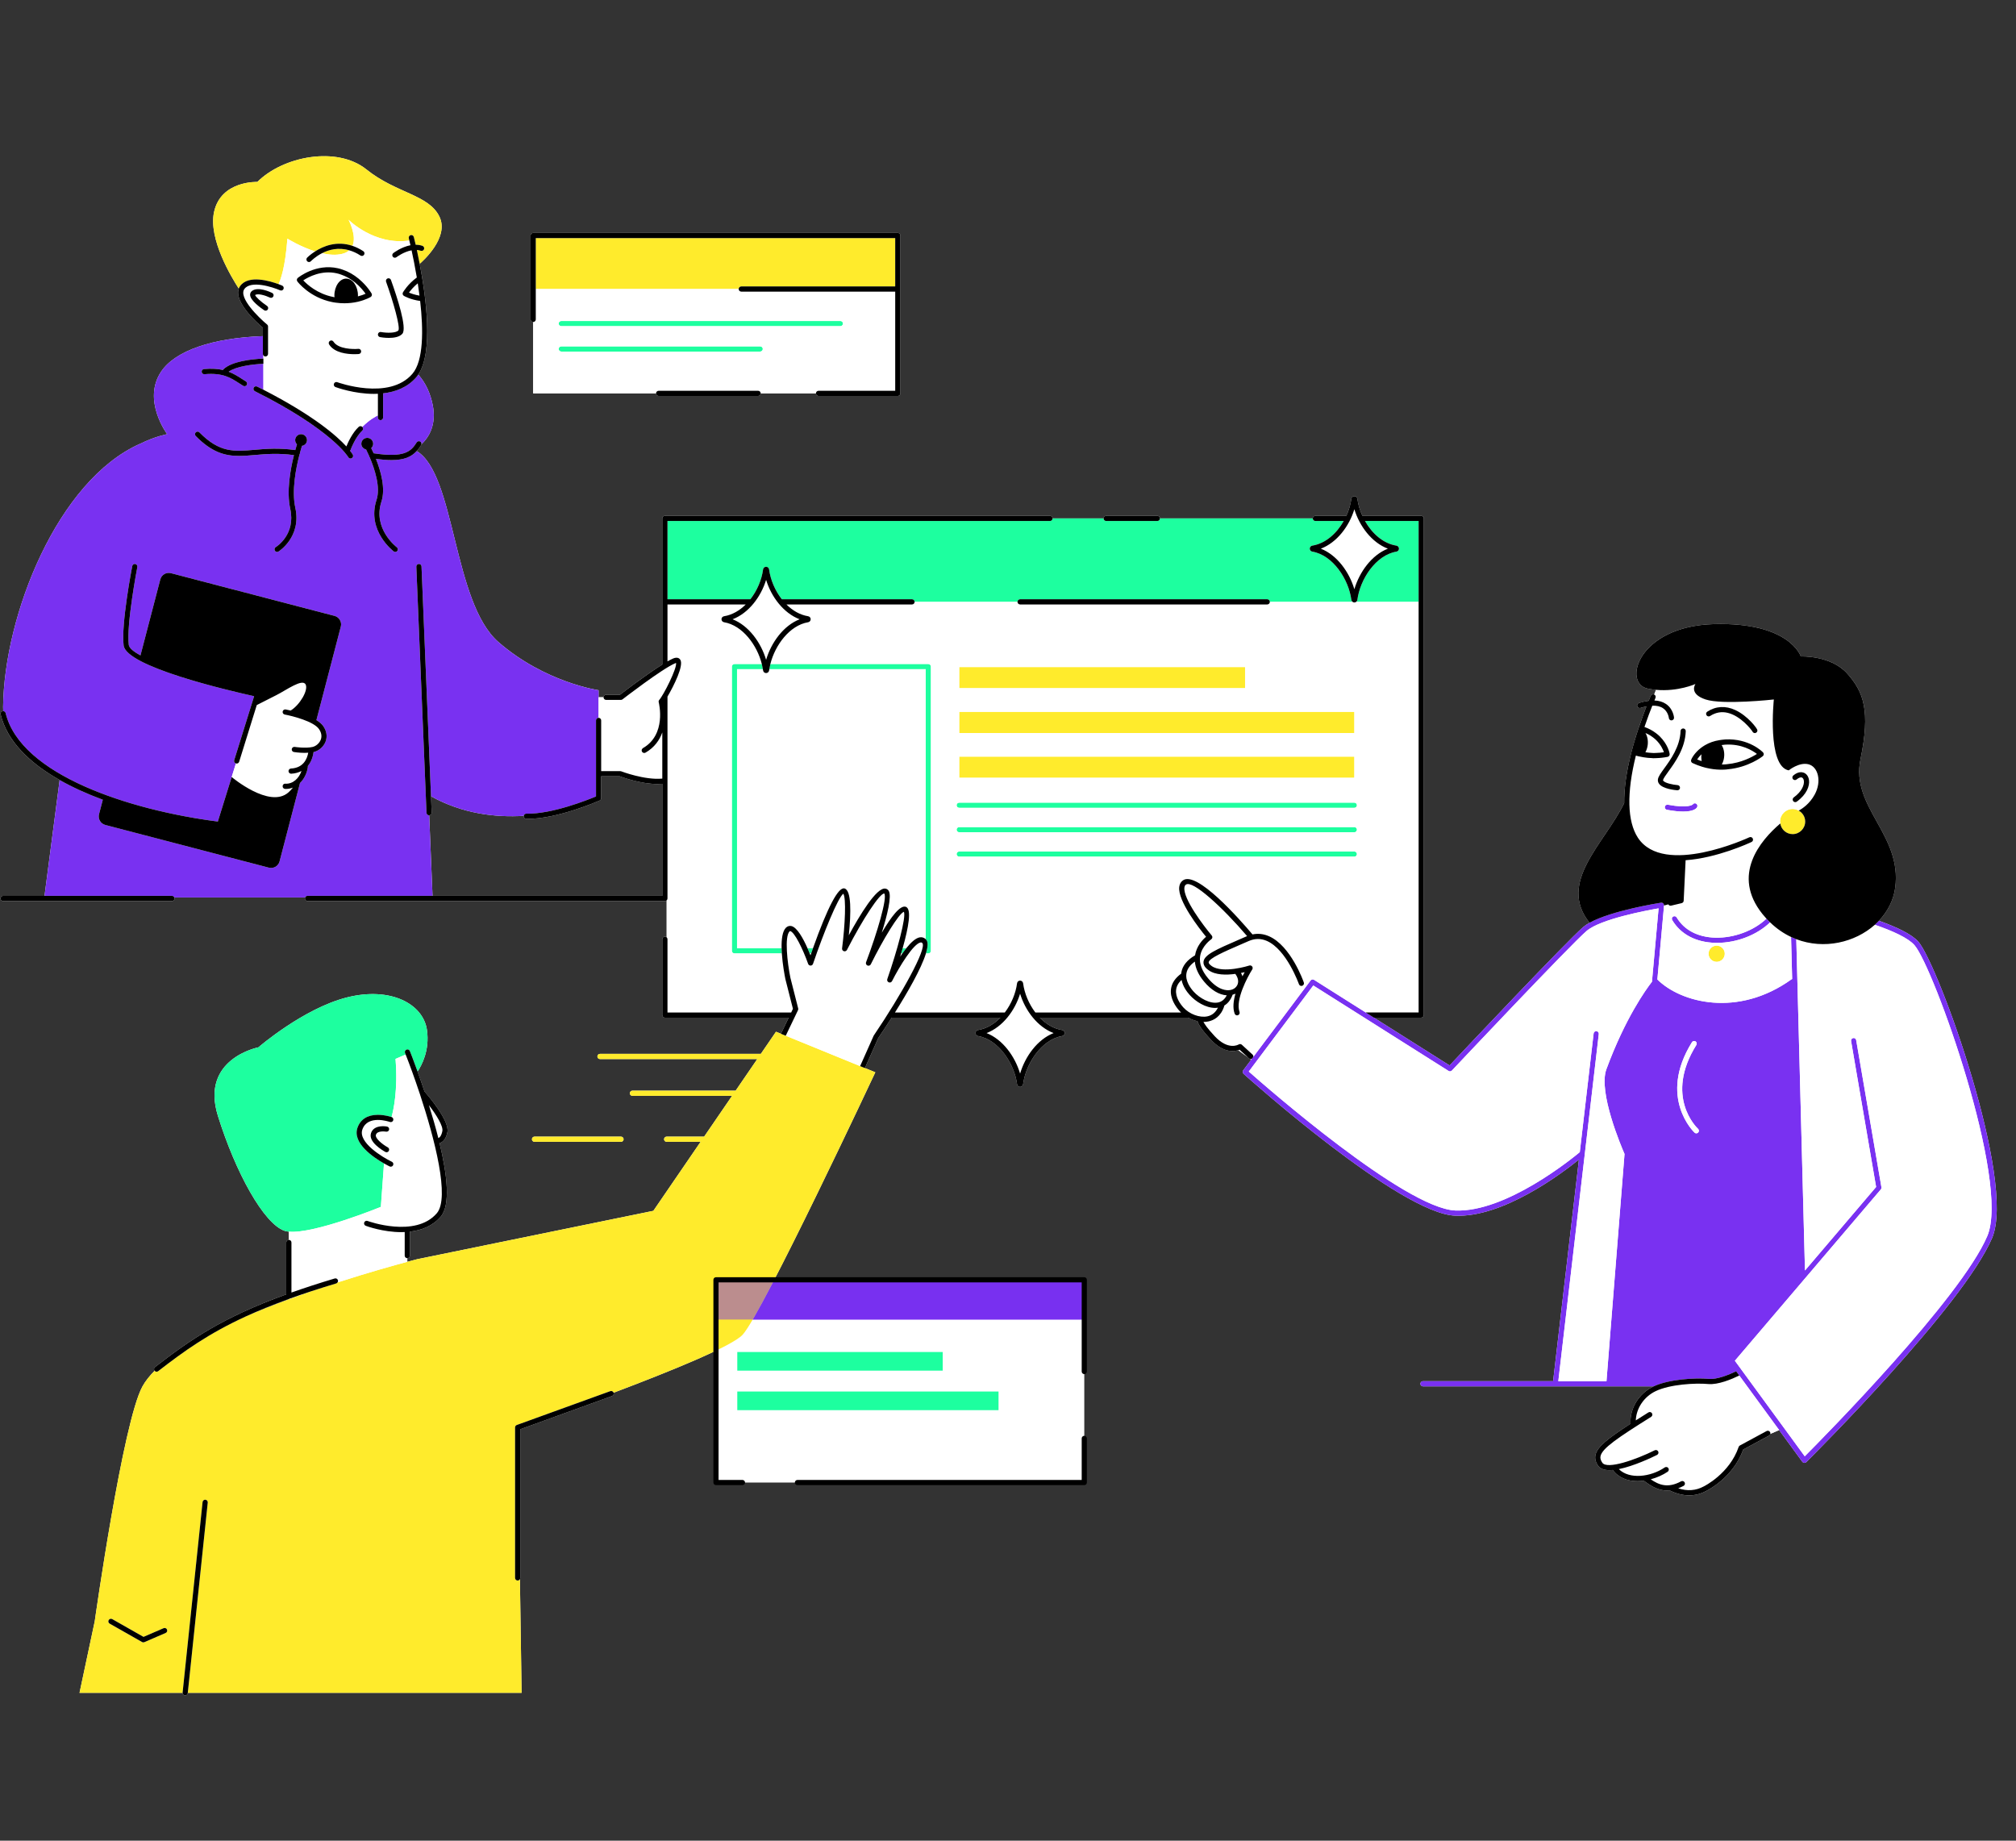 <svg xmlns="http://www.w3.org/2000/svg" xmlns:xlink="http://www.w3.org/1999/xlink" width="460" zoomAndPan="magnify" viewBox="0 0 345 315" height="420" preserveAspectRatio="xMidYMid meet" version="1.0"><rect x="0" y="0" width="345" height="315" fill="#333333" stroke="none"/><defs><clipPath id="ee7f9331de"><path d="M 0 26 L 342 26 L 342 290.332 L 0 290.332 Z M 0 26 " clip-rule="nonzero"/></clipPath><clipPath id="7119ba321b"><path d="M 0 39 L 325 39 L 325 290.332 L 0 290.332 Z M 0 39 " clip-rule="nonzero"/></clipPath></defs><path fill="#ffffff" d="M 122.527 219.02 L 185.555 219.02 L 185.555 253.711 L 122.527 253.711 Z M 122.527 219.02 " fill-opacity="1" fill-rule="nonzero"/><path fill="#7931f1" d="M 122.527 219.02 L 185.555 219.02 L 185.555 225.82 L 122.527 225.82 Z M 122.527 219.02 " fill-opacity="1" fill-rule="nonzero"/><g clip-path="url(#ee7f9331de)"><path fill="#ffffff" d="M 328.297 161.168 C 327.176 159.879 324.566 158.648 321.543 157.57 C 323.016 156.016 324.031 154.094 324.324 151.926 C 325.555 142.824 316.668 138.188 318.387 129.922 C 320.105 121.652 318.938 118.434 316.125 115.27 C 313.312 112.109 308.176 112.34 308.176 112.34 C 308.176 112.34 306.305 106.43 293.293 106.805 C 280.285 107.176 277.605 116.953 282 117.852 C 282.477 117.949 282.941 118.008 283.398 118.051 C 283.297 118.309 283.191 118.578 283.082 118.859 C 283.066 118.852 283.059 118.84 283.043 118.832 C 282.809 118.754 282.559 118.879 282.48 119.109 C 282.465 119.145 282.422 119.25 282.355 119.414 C 282.301 119.543 282.227 119.727 282.141 119.93 C 281.625 119.996 281.074 120.113 280.48 120.301 C 280.246 120.375 280.117 120.625 280.191 120.859 C 280.262 121.09 280.512 121.223 280.746 121.148 C 281.102 121.035 281.441 120.949 281.762 120.887 C 281.395 121.82 280.93 123.059 280.461 124.477 C 280.449 124.504 280.434 124.543 280.422 124.582 L 280.418 124.582 C 280.387 124.68 280.359 124.781 280.328 124.879 C 280.234 125.148 280.145 125.414 280.062 125.691 L 279.996 125.895 C 279.934 126.09 279.867 126.289 279.816 126.484 L 279.684 126.934 C 279.621 127.137 279.559 127.344 279.496 127.574 C 279.402 127.918 279.312 128.262 279.215 128.613 C 279.211 128.625 279.215 128.637 279.211 128.645 C 279.199 128.684 279.18 128.754 279.18 128.758 C 278.324 132.09 277.922 134.98 277.949 137.441 C 274.555 144.43 266.461 150.961 272.023 157.918 C 271.609 158.148 271.246 158.387 270.957 158.637 C 268.234 160.957 250.504 179.746 248.07 182.332 L 235.121 174.152 L 243.215 174.152 C 243.457 174.152 243.656 173.953 243.656 173.707 L 243.656 88.715 C 243.656 88.473 243.457 88.273 243.215 88.273 L 233.145 88.273 C 232.711 87.324 232.418 86.328 232.289 85.367 C 232.254 85.105 232.035 84.91 231.773 84.91 C 231.508 84.914 231.293 85.105 231.258 85.371 C 231.129 86.328 230.836 87.324 230.402 88.273 L 225.102 88.273 C 224.855 88.273 224.656 88.473 224.656 88.715 L 198.504 88.715 C 198.504 88.473 198.305 88.273 198.059 88.273 L 189.305 88.273 C 189.062 88.273 188.863 88.473 188.863 88.715 L 180.129 88.715 C 180.129 88.473 179.93 88.273 179.684 88.273 L 113.785 88.273 C 113.539 88.273 113.344 88.473 113.344 88.715 L 113.344 113.719 C 110.656 115.398 106.852 118.312 106.105 118.887 L 103.73 118.887 C 103.484 118.887 103.289 119.086 103.289 119.328 L 102.441 119.328 L 102.441 118.117 C 102.441 118.117 93.273 116.812 85.297 109.875 C 77.492 103.086 77.938 81.105 71.301 77.191 C 71.578 76.891 71.828 76.555 72.066 76.176 C 72.094 76.129 72.113 76.078 72.121 76.031 C 73.301 74.926 74.781 72.766 74.031 69.203 C 73.633 67.316 72.895 65.602 71.578 64.098 C 74.18 60.23 72.918 50.832 71.82 45.141 C 72.277 44.75 76.934 40.66 75.199 37.07 C 73.379 33.297 67.789 33.082 62.719 29.004 C 57.648 24.93 48.418 26.75 44.043 31.133 C 44.043 31.133 37.801 30.871 36.629 36.293 C 35.637 40.898 39.637 47.5 40.867 49.391 C 40.023 51.699 44 55.25 44.984 56.086 L 44.984 57.527 C 36.41 57.828 29.984 59.996 27.574 63.598 C 24.281 68.512 28.613 74.305 28.613 74.305 C 28.613 74.305 26.586 74.656 23.98 75.945 L 23.98 75.941 C 9.848 82.203 0.707 105.242 0.531 120.969 C 0.527 121.215 0.535 121.457 0.551 121.699 C 0.508 121.699 0.469 121.695 0.426 121.703 C 0.188 121.762 0.043 122.004 0.102 122.242 C 1.203 126.809 4.996 130.535 10.207 133.484 L 7.617 153.316 L 0.531 153.316 C 0.285 153.316 0.09 153.512 0.09 153.758 C 0.09 154.004 0.285 154.203 0.531 154.203 L 29.422 154.203 C 29.668 154.203 29.867 154.004 29.867 153.758 C 29.867 153.699 29.855 153.641 29.832 153.59 L 52.223 153.59 C 52.199 153.641 52.188 153.699 52.188 153.758 C 52.188 154.004 52.387 154.203 52.629 154.203 L 113.781 154.203 C 113.898 154.203 114.008 154.152 114.086 154.078 L 114.086 160.402 C 114.008 160.328 113.902 160.281 113.781 160.281 C 113.539 160.281 113.34 160.48 113.34 160.723 L 113.34 173.707 C 113.34 173.953 113.539 174.152 113.781 174.152 L 134.969 174.152 L 133.645 176.91 L 132.797 176.562 L 130.203 180.352 L 102.672 180.352 C 102.43 180.352 102.23 180.551 102.23 180.797 C 102.23 181.039 102.43 181.238 102.672 181.238 L 129.594 181.238 L 125.891 186.648 L 108.227 186.648 C 107.984 186.648 107.785 186.848 107.785 187.094 C 107.785 187.34 107.984 187.535 108.227 187.535 L 125.281 187.535 L 120.5 194.516 L 114.086 194.516 C 113.84 194.516 113.641 194.715 113.641 194.961 C 113.641 195.203 113.84 195.402 114.086 195.402 L 119.895 195.402 L 111.809 207.211 L 71.391 215.492 C 71.391 215.492 70.777 215.645 69.699 215.934 L 69.699 215.324 C 69.945 215.324 70.145 215.125 70.145 214.879 L 70.145 210.773 C 72.078 210.551 74.008 209.852 75.422 208.207 C 77.133 206.215 76.523 201.023 75.223 195.617 C 75.332 195.586 75.449 195.543 75.57 195.469 C 76.059 195.172 76.395 194.598 76.566 193.758 C 76.969 191.824 73.309 187.551 72.645 186.793 C 72.223 185.523 71.816 184.367 71.457 183.371 C 72.121 182.383 73.566 179.766 73.066 176.27 C 72.426 171.777 66.816 168.809 59.363 170.695 C 51.91 172.578 44.219 179.234 44.219 179.234 C 44.219 179.234 34.242 181.16 37.285 190.941 C 40.332 200.723 45.156 209.402 48.676 210.621 C 48.891 210.699 49.145 210.75 49.43 210.777 L 49.43 212.184 C 49.188 212.184 48.988 212.383 48.988 212.625 L 48.988 221.512 C 37.953 225.516 32.52 229.309 26.531 233.949 C 26.336 234.102 26.301 234.379 26.449 234.57 C 26.453 234.578 26.461 234.578 26.465 234.582 C 25.586 235.465 24.875 236.359 24.379 237.262 C 21.02 243.352 16.211 277.465 16.211 277.465 L 13.609 289.699 L 31.254 289.699 C 31.254 289.926 31.418 290.117 31.645 290.141 C 31.66 290.145 31.676 290.145 31.691 290.145 C 31.914 290.145 32.109 289.977 32.133 289.746 L 32.137 289.699 L 89.262 289.699 L 88.973 270.242 C 89.008 270.176 89.031 270.109 89.031 270.031 L 89.031 244.59 L 104.742 238.906 C 104.973 238.82 105.09 238.566 105.008 238.336 C 114.648 234.699 125.297 230.379 127.094 228.406 C 130.504 224.672 149.793 183.504 149.793 183.504 L 148.016 182.777 L 150.293 177.648 C 150.844 176.84 151.668 175.598 152.594 174.148 L 171.191 174.148 C 170.133 175.238 168.84 176.031 167.383 176.27 C 167.125 176.312 166.938 176.527 166.938 176.781 C 166.934 177.039 167.121 177.254 167.379 177.301 C 170.914 177.898 173.598 182.043 174.051 185.535 C 174.086 185.805 174.305 186 174.57 186 C 174.836 186 175.051 185.805 175.086 185.535 C 175.543 182.043 178.223 177.898 181.762 177.301 C 182.02 177.254 182.203 177.039 182.203 176.781 C 182.199 176.527 182.012 176.312 181.754 176.27 C 180.297 176.031 179.004 175.238 177.945 174.148 L 203.34 174.148 C 203.832 174.422 204.375 174.637 204.938 174.762 C 205.078 175.309 205.656 176.242 207.23 177.934 C 209.285 180.133 211.059 179.988 211.91 179.723 L 213.535 180.922 L 213.75 181.121 C 213.805 181.168 213.867 181.199 213.93 181.215 L 214.117 181.352 L 212.754 183.168 C 212.617 183.352 212.641 183.613 212.812 183.766 C 213.898 184.738 239.508 207.598 248.988 208.039 C 257.164 208.422 267.23 200.84 270.203 198.438 L 265.785 236.363 L 243.516 236.363 C 243.273 236.363 243.074 236.562 243.074 236.805 C 243.074 237.051 243.273 237.25 243.516 237.25 L 283.004 237.25 C 282.98 237.262 282.953 237.27 282.93 237.281 C 280.445 238.48 278.883 241.039 279.039 243.648 C 275.066 246.215 273.32 247.629 273.031 249.016 C 272.906 249.613 273.055 250.203 273.477 250.82 C 273.855 251.375 274.562 251.59 275.441 251.59 C 275.621 251.59 275.809 251.582 276 251.562 C 277.008 252.93 278.57 253.473 280.215 253.473 C 280.57 253.473 280.934 253.438 281.293 253.391 C 282.375 254.184 283.633 255.082 285.293 255.082 C 285.43 255.082 285.574 255.066 285.719 255.051 C 286.855 255.617 287.98 255.906 289.062 255.906 C 290.082 255.906 291.059 255.656 291.973 255.16 C 292.16 255.066 296.582 252.898 298.316 248.066 L 302.738 245.68 C 302.859 245.613 302.93 245.504 302.957 245.379 C 303.406 245.191 303.941 244.965 304.469 244.73 L 308.438 250.16 C 308.516 250.266 308.633 250.332 308.762 250.34 C 308.773 250.34 308.785 250.34 308.797 250.34 C 308.914 250.34 309.023 250.297 309.109 250.211 C 310.203 249.125 335.996 223.43 340.91 211.863 C 345.082 202.043 331.695 165.078 328.297 161.168 Z M 42.082 225.277 C 44.242 224.285 46.656 223.297 49.43 222.297 L 49.43 222.348 C 46.973 223.258 44.488 224.238 42.082 225.277 Z M 113.34 153.312 L 74.02 153.312 L 73.449 139.527 C 73.691 139.52 73.883 139.312 73.871 139.066 L 73.758 136.266 C 79.125 139.258 84.773 139.914 89.633 139.617 C 89.633 139.637 89.621 139.656 89.621 139.68 C 89.613 139.922 89.809 140.125 90.055 140.129 C 90.141 140.133 90.223 140.133 90.309 140.133 C 95.434 140.133 102.32 137.125 102.617 136.992 C 102.777 136.922 102.879 136.766 102.879 136.59 L 102.879 132.848 L 106.066 132.848 C 106.613 133.055 109.711 134.172 112.535 134.172 C 112.809 134.172 113.074 134.156 113.34 134.133 Z M 205.941 174.883 C 205.949 174.883 205.957 174.883 205.965 174.883 C 205.965 174.883 205.965 174.883 205.969 174.883 C 206.109 175.117 206.285 175.398 206.484 175.703 C 206.207 175.332 206.039 175.066 205.941 174.883 Z M 91.473 195.402 C 91.227 195.402 91.031 195.203 91.031 194.957 C 91.031 194.715 91.227 194.516 91.473 194.516 L 106.27 194.516 C 106.516 194.516 106.715 194.715 106.715 194.957 C 106.715 195.203 106.516 195.402 106.27 195.402 Z M 90.801 54.66 L 90.801 40.305 C 90.801 40.062 91 39.863 91.242 39.863 L 153.645 39.863 C 153.887 39.863 154.086 40.062 154.086 40.305 L 154.086 67.316 C 154.086 67.562 153.887 67.762 153.645 67.762 L 140.078 67.762 C 139.832 67.762 139.633 67.562 139.633 67.316 L 130.18 67.316 C 130.18 67.562 129.98 67.762 129.738 67.762 L 112.715 67.762 C 112.469 67.762 112.27 67.562 112.27 67.316 L 91.246 67.316 L 91.246 55.105 C 91 55.105 90.801 54.906 90.801 54.66 Z M 90.801 54.66 " fill-opacity="1" fill-rule="nonzero"/></g><path fill="#1dff9f" d="M 95.605 55.371 C 95.605 55.125 95.805 54.93 96.051 54.93 L 143.82 54.93 C 144.066 54.93 144.262 55.125 144.262 55.371 C 144.262 55.617 144.066 55.816 143.82 55.816 L 96.051 55.816 C 95.805 55.816 95.605 55.617 95.605 55.371 Z M 130.539 59.719 C 130.539 59.473 130.34 59.277 130.098 59.277 L 96.051 59.277 C 95.805 59.277 95.605 59.473 95.605 59.719 C 95.605 59.965 95.805 60.164 96.051 60.164 L 130.098 60.164 C 130.34 60.164 130.539 59.965 130.539 59.719 Z M 59.363 170.695 C 51.91 172.578 44.219 179.234 44.219 179.234 C 44.219 179.234 34.242 181.16 37.289 190.941 C 40.332 200.723 45.16 209.402 48.676 210.621 C 48.895 210.695 49.148 210.746 49.43 210.777 C 53.746 211.207 65.176 206.539 65.176 206.539 L 65.719 199.102 C 63.902 198.07 60.262 195.617 61.176 193 C 61.68 191.562 62.875 190.797 64.629 190.781 C 64.648 190.781 64.664 190.781 64.68 190.781 C 65.871 190.781 66.898 191.125 67.004 191.164 C 67.328 190.023 68.117 186.59 67.688 181.215 L 69.422 180.465 C 69.391 180.379 69.352 180.285 69.32 180.203 C 69.23 179.973 69.34 179.715 69.566 179.625 C 69.797 179.535 70.051 179.645 70.145 179.871 C 70.23 180.09 70.75 181.41 71.457 183.371 C 72.125 182.383 73.566 179.766 73.066 176.27 C 72.426 171.777 66.816 168.812 59.363 170.695 Z M 130.586 97.453 C 130.621 97.188 130.836 96.996 131.102 96.992 C 131.367 96.992 131.582 97.184 131.621 97.453 C 131.848 99.195 132.625 101.059 133.793 102.555 L 156.078 102.555 C 156.324 102.555 156.52 102.754 156.52 103 L 174.125 103 C 174.125 102.754 174.324 102.555 174.566 102.555 L 216.863 102.555 C 217.109 102.555 217.305 102.754 217.305 103 L 231.469 103 C 231.355 102.918 231.273 102.793 231.254 102.641 C 230.801 99.148 228.117 95.004 224.578 94.406 C 224.324 94.359 224.137 94.145 224.137 93.891 C 224.141 93.633 224.324 93.418 224.582 93.375 C 226.871 93.004 228.762 91.27 229.953 89.16 L 225.098 89.16 C 224.852 89.16 224.656 88.961 224.656 88.719 L 198.5 88.719 C 198.5 88.961 198.301 89.16 198.059 89.16 L 189.301 89.16 C 189.059 89.16 188.859 88.961 188.859 88.719 L 180.125 88.719 C 180.125 88.961 179.926 89.16 179.684 89.16 L 114.227 89.16 L 114.227 102.555 L 128.41 102.555 C 129.582 101.059 130.355 99.199 130.586 97.453 Z M 233.59 89.16 C 234.781 91.27 236.672 93.004 238.961 93.375 C 239.219 93.418 239.406 93.633 239.406 93.887 C 239.406 94.145 239.223 94.359 238.965 94.402 C 235.426 95.004 232.746 99.148 232.289 102.641 C 232.27 102.793 232.188 102.914 232.074 103 L 242.77 103 L 242.77 89.16 Z M 158.863 113.633 L 131.836 113.633 C 131.762 113.93 131.699 114.227 131.656 114.52 L 158.422 114.52 L 158.422 160.719 C 158.434 160.734 158.453 160.742 158.465 160.758 C 158.859 161.156 158.805 162.02 158.453 163.164 L 158.863 163.164 C 159.109 163.164 159.309 162.965 159.309 162.719 L 159.309 114.074 C 159.309 113.828 159.109 113.633 158.863 113.633 Z M 126.129 162.273 L 126.129 114.52 L 130.551 114.52 C 130.508 114.227 130.445 113.93 130.371 113.633 L 125.688 113.633 C 125.441 113.633 125.242 113.832 125.242 114.074 L 125.242 162.719 C 125.242 162.965 125.441 163.16 125.688 163.16 L 133.797 163.16 C 133.777 162.863 133.766 162.57 133.758 162.273 Z M 138.57 163.16 L 138.812 163.16 C 138.918 162.859 139.023 162.562 139.125 162.273 L 138.195 162.273 C 138.328 162.578 138.457 162.879 138.57 163.16 Z M 154.207 163.16 L 154.422 163.16 C 154.637 162.852 154.863 162.559 155.086 162.273 L 154.469 162.273 C 154.387 162.566 154.297 162.863 154.207 163.16 Z M 231.773 137.359 L 164.148 137.359 C 163.902 137.359 163.703 137.559 163.703 137.801 C 163.703 138.047 163.902 138.246 164.148 138.246 L 231.773 138.246 C 232.016 138.246 232.215 138.047 232.215 137.801 C 232.215 137.559 232.016 137.359 231.773 137.359 Z M 231.773 141.539 L 164.148 141.539 C 163.902 141.539 163.703 141.738 163.703 141.98 C 163.703 142.227 163.902 142.426 164.148 142.426 L 231.773 142.426 C 232.016 142.426 232.215 142.227 232.215 141.98 C 232.215 141.738 232.016 141.539 231.773 141.539 Z M 231.773 145.719 L 164.148 145.719 C 163.902 145.719 163.703 145.918 163.703 146.16 C 163.703 146.406 163.902 146.605 164.148 146.605 L 231.773 146.605 C 232.016 146.605 232.215 146.406 232.215 146.16 C 232.215 145.918 232.016 145.719 231.773 145.719 Z M 231.773 145.719 " fill-opacity="1" fill-rule="nonzero"/><path fill="#7931f1" d="M 284.906 138.066 C 284.949 137.824 285.188 137.668 285.422 137.711 C 288.984 138.375 289.676 137.676 289.684 137.672 C 289.809 137.461 290.066 137.41 290.273 137.531 C 290.484 137.656 290.543 137.945 290.422 138.156 C 290.297 138.367 289.812 138.883 288.051 138.883 C 287.348 138.883 286.434 138.801 285.262 138.582 C 285.02 138.539 284.859 138.305 284.906 138.066 Z M 340.91 211.863 C 335.996 223.43 310.203 249.125 309.109 250.211 C 309.023 250.297 308.914 250.34 308.797 250.34 C 308.785 250.34 308.773 250.34 308.762 250.34 C 308.633 250.332 308.516 250.266 308.438 250.16 L 304.469 244.73 L 299.59 238.062 C 299.59 238.062 299.59 238.062 299.59 238.059 L 297.645 235.398 L 297.113 234.668 C 295.867 235.266 293.82 236.109 292.422 235.969 C 290.145 235.762 285.613 236.023 283.004 237.25 L 243.516 237.25 C 243.273 237.25 243.074 237.051 243.074 236.805 C 243.074 236.562 243.273 236.363 243.516 236.363 L 265.785 236.363 L 270.203 198.438 C 267.23 200.84 257.164 208.422 248.988 208.039 C 239.508 207.602 213.898 184.738 212.812 183.766 C 212.641 183.613 212.617 183.352 212.754 183.168 L 214.113 181.352 L 224.285 167.789 C 224.422 167.602 224.68 167.555 224.875 167.68 L 233.715 173.262 L 235.117 174.148 L 248.066 182.332 C 250.504 179.746 268.234 160.957 270.953 158.633 C 271.246 158.387 271.605 158.148 272.02 157.918 C 275.77 155.828 283.883 154.539 284.262 154.48 C 284.395 154.461 284.535 154.5 284.633 154.594 C 284.73 154.688 284.785 154.82 284.77 154.957 L 283.625 167.621 C 283.629 167.621 283.633 167.625 283.633 167.625 C 287.633 171.594 297.402 174.199 306.594 167.582 C 306.625 167.562 306.66 167.559 306.695 167.547 L 306.508 160.344 C 306.801 160.484 307.102 160.609 307.402 160.727 L 308.887 217.418 L 321.062 203.125 L 316.781 178.152 C 316.738 177.914 316.902 177.684 317.141 177.641 C 317.383 177.598 317.613 177.762 317.652 178.004 L 321.973 203.18 C 321.992 203.309 321.957 203.445 321.871 203.543 L 308.812 218.871 C 308.812 218.871 308.812 218.875 308.809 218.875 L 296.891 232.863 L 308.848 249.215 C 312.07 245.984 335.559 222.188 340.094 211.516 C 344.031 202.242 330.918 165.531 327.629 161.75 C 326.559 160.52 323.906 159.312 320.836 158.254 C 321.082 158.035 321.316 157.805 321.543 157.57 C 324.57 158.648 327.176 159.879 328.297 161.168 C 331.695 165.078 345.082 202.043 340.91 211.863 Z M 283.836 155.449 C 281.676 155.824 273.898 157.289 271.527 159.309 C 268.703 161.723 248.664 182.992 248.461 183.207 C 248.316 183.359 248.082 183.391 247.902 183.277 L 224.746 168.648 L 213.707 183.375 C 216.672 186 240.395 206.754 249.031 207.152 C 257.672 207.523 269.039 198.262 270.352 197.164 L 272.719 176.852 C 272.746 176.609 272.973 176.438 273.211 176.465 C 273.453 176.492 273.629 176.711 273.602 176.953 L 266.676 236.363 L 274.918 236.363 L 278.004 197.48 C 277.496 196.316 273.465 186.887 274.902 182.984 C 278.125 174.234 281.684 169.312 282.699 168.008 Z M 290.59 193.184 C 290.352 192.961 284.801 187.641 290.297 178.824 C 290.426 178.617 290.363 178.344 290.156 178.215 C 289.949 178.086 289.676 178.148 289.547 178.355 C 283.652 187.812 289.926 193.773 289.992 193.832 C 290.074 193.914 290.184 193.953 290.289 193.953 C 290.41 193.953 290.527 193.902 290.613 193.809 C 290.781 193.629 290.77 193.348 290.59 193.184 Z M 85.297 109.879 C 93.27 116.816 102.441 118.121 102.441 118.121 L 102.441 122.844 C 102.195 122.844 101.996 123.043 101.996 123.289 L 101.996 136.297 C 100.652 136.859 94.457 139.344 90.074 139.246 C 89.844 139.238 89.668 139.402 89.637 139.617 C 84.777 139.914 79.125 139.258 73.758 136.266 L 72.133 96.938 C 72.121 96.691 71.902 96.488 71.672 96.512 C 71.426 96.523 71.238 96.73 71.246 96.973 L 72.988 139.102 C 73 139.34 73.195 139.527 73.434 139.527 C 73.438 139.527 73.445 139.527 73.449 139.527 L 74.02 153.312 L 52.633 153.312 C 52.449 153.312 52.289 153.426 52.223 153.586 L 29.832 153.586 C 29.766 153.426 29.609 153.312 29.422 153.312 L 7.617 153.312 L 10.207 133.484 C 12.441 134.75 14.934 135.875 17.594 136.859 L 16.945 139.34 C 16.738 140.145 17.219 140.965 18.023 141.176 L 46.008 148.484 C 46.812 148.695 47.633 148.215 47.844 147.41 L 51.34 134 C 52.074 133.281 52.547 132.273 52.688 131.242 C 52.691 131.191 52.688 131.137 52.676 131.09 C 53.191 130.48 53.531 129.676 53.66 128.695 C 53.672 128.695 53.684 128.695 53.695 128.691 C 54.586 128.484 55.379 127.785 55.715 126.914 C 56.047 126.047 55.906 125.105 55.312 124.254 C 55.047 123.875 54.637 123.539 54.148 123.234 L 58.324 107.234 C 58.535 106.434 58.051 105.609 57.25 105.398 L 29.262 98.09 C 28.461 97.879 27.637 98.363 27.43 99.168 L 24.039 112.16 C 22.84 111.512 22.102 110.895 22.035 110.348 C 21.613 106.82 23.484 97.137 23.504 97.039 C 23.551 96.801 23.391 96.566 23.152 96.52 C 22.91 96.473 22.68 96.629 22.633 96.871 C 22.555 97.273 20.719 106.785 21.156 110.449 C 21.586 114.074 38.879 118.125 43.488 119.141 L 40.078 130.094 C 40.008 130.328 40.137 130.578 40.371 130.648 L 39.648 132.973 L 37.273 140.609 C 37.25 140.602 37.227 140.586 37.203 140.582 C 22.082 138.625 3.516 132.594 0.965 122.031 C 0.914 121.836 0.746 121.707 0.551 121.699 C 0.535 121.457 0.531 121.215 0.531 120.969 C 0.707 105.238 9.848 82.203 23.98 75.941 L 23.98 75.945 C 26.586 74.656 28.613 74.305 28.613 74.305 C 28.613 74.305 24.281 68.508 27.574 63.594 C 29.984 59.996 36.41 57.828 44.984 57.527 L 44.984 60.559 C 44.984 60.656 45.023 60.738 45.074 60.812 L 45.074 61.359 C 43.074 61.457 39.695 61.82 38.25 63.184 C 38.207 63.223 38.18 63.27 38.156 63.316 C 37.289 63.121 36.25 63.039 34.918 63.156 C 34.676 63.176 34.496 63.391 34.516 63.637 C 34.535 63.879 34.746 64.059 34.996 64.039 C 38.121 63.762 39.434 64.617 40.957 65.605 C 41.172 65.742 41.387 65.883 41.613 66.023 C 41.688 66.07 41.77 66.09 41.848 66.09 C 41.996 66.09 42.141 66.016 42.227 65.883 C 42.355 65.672 42.289 65.398 42.082 65.27 C 41.859 65.133 41.648 64.996 41.438 64.859 C 40.715 64.395 40.004 63.945 39.129 63.613 C 40.43 62.691 43.152 62.352 45.074 62.25 L 45.074 66.695 C 44.727 66.516 44.375 66.336 44.012 66.156 C 43.793 66.047 43.527 66.133 43.414 66.352 C 43.305 66.57 43.395 66.836 43.613 66.945 C 56.832 73.57 59.562 78.164 59.605 78.234 C 59.688 78.383 59.836 78.461 59.992 78.461 C 60.066 78.461 60.137 78.445 60.207 78.406 C 60.422 78.289 60.5 78.02 60.379 77.805 C 60.355 77.766 60.223 77.531 59.906 77.133 C 59.934 77.098 59.973 77.07 59.984 77.027 C 59.992 77.004 60.77 74.84 62 73.695 C 62.176 73.527 62.188 73.246 62.02 73.066 C 62.016 73.059 62.004 73.059 62 73.051 C 63.18 71.852 64.309 71.258 64.676 71.082 L 64.676 71.457 C 64.676 71.703 64.875 71.902 65.121 71.902 C 65.363 71.902 65.562 71.703 65.562 71.457 L 65.562 67.312 C 67.648 67.074 69.727 66.32 71.246 64.551 C 71.367 64.41 71.477 64.258 71.582 64.102 C 72.898 65.605 73.633 67.32 74.031 69.203 C 74.785 72.77 73.305 74.926 72.125 76.031 C 72.16 75.855 72.09 75.668 71.926 75.566 C 71.723 75.438 71.449 75.5 71.316 75.707 C 70.316 77.301 69.188 78.363 63.941 77.566 C 63.793 77.234 63.656 76.938 63.531 76.684 C 63.734 76.496 63.863 76.238 63.863 75.945 C 63.863 75.387 63.41 74.934 62.852 74.934 C 62.293 74.934 61.84 75.387 61.84 75.945 C 61.84 76.434 62.191 76.82 62.652 76.914 C 62.801 77.211 62.973 77.582 63.16 78.012 C 63.172 78.105 63.207 78.188 63.27 78.258 C 64.137 80.297 65.145 83.391 64.438 85.543 C 62.707 90.816 67.332 94.328 67.379 94.363 C 67.457 94.422 67.551 94.453 67.645 94.453 C 67.777 94.453 67.91 94.391 67.996 94.273 C 68.145 94.074 68.102 93.797 67.906 93.652 C 67.863 93.621 63.746 90.492 65.277 85.82 C 66.004 83.605 65.188 80.664 64.34 78.523 C 65.363 78.664 66.25 78.73 67.008 78.73 C 69.184 78.73 70.395 78.18 71.301 77.195 C 77.938 81.105 77.492 103.09 85.297 109.879 Z M 52.535 75.316 C 52.535 74.758 52.082 74.305 51.523 74.305 C 50.965 74.305 50.512 74.758 50.512 75.316 C 50.512 75.602 50.633 75.855 50.82 76.039 C 50.734 76.316 50.637 76.645 50.531 77.023 C 47.73 76.625 45.512 76.809 43.555 76.98 C 40.082 77.285 37.574 77.504 34.129 73.992 C 33.957 73.82 33.68 73.816 33.504 73.988 C 33.328 74.16 33.324 74.441 33.496 74.617 C 36.246 77.418 38.504 78.023 40.93 78.023 C 41.797 78.023 42.688 77.945 43.633 77.863 C 45.516 77.699 47.645 77.523 50.305 77.887 C 49.676 80.371 49.02 84.094 49.672 87.078 C 50.633 91.469 47.332 93.543 47.191 93.629 C 46.98 93.758 46.914 94.031 47.043 94.238 C 47.125 94.375 47.27 94.453 47.422 94.453 C 47.5 94.453 47.578 94.434 47.648 94.387 C 47.691 94.363 51.637 91.91 50.535 86.891 C 49.895 83.965 50.633 80.156 51.258 77.762 C 51.293 77.711 51.316 77.656 51.324 77.594 C 51.328 77.57 51.324 77.547 51.324 77.52 C 51.453 77.043 51.57 76.629 51.672 76.301 C 52.156 76.223 52.535 75.824 52.535 75.316 Z M 286.93 157.004 C 286.805 156.793 286.531 156.727 286.32 156.852 C 286.113 156.977 286.043 157.246 286.168 157.457 C 287.609 159.883 290.223 161.266 293.527 161.348 C 293.633 161.352 293.734 161.352 293.84 161.352 C 297.254 161.352 300.707 159.984 302.918 157.848 C 302.707 157.645 302.496 157.434 302.293 157.215 C 300.188 159.23 296.797 160.543 293.547 160.465 C 290.559 160.387 288.207 159.16 286.93 157.004 Z M 286.93 157.004 " fill-opacity="1" fill-rule="nonzero"/><path fill="#ffeb2c" d="M 59.773 42.836 C 59.473 43.102 59.082 43.316 58.555 43.445 C 57.492 43.707 56.285 43.605 55.094 43.336 C 56.266 42.73 57.895 42.281 59.773 42.836 Z M 148.016 182.777 L 149.793 183.504 C 149.793 183.504 130.504 224.676 127.094 228.406 C 125.297 230.379 114.648 234.699 105.008 238.336 C 104.922 238.105 104.668 237.988 104.441 238.07 L 88.438 243.863 C 88.262 243.926 88.145 244.094 88.145 244.281 L 88.145 270.031 C 88.145 270.277 88.344 270.477 88.59 270.477 C 88.758 270.477 88.898 270.379 88.973 270.242 L 89.262 289.703 L 32.137 289.703 L 35.551 257.141 C 35.578 256.898 35.398 256.68 35.156 256.652 C 34.918 256.629 34.695 256.805 34.672 257.047 L 31.25 289.656 C 31.25 289.672 31.254 289.684 31.254 289.699 L 13.609 289.699 L 16.211 277.465 C 16.211 277.465 21.02 243.352 24.379 237.262 C 24.875 236.359 25.582 235.465 26.465 234.582 C 26.551 234.688 26.672 234.742 26.801 234.742 C 26.895 234.742 26.988 234.715 27.07 234.652 C 31.52 231.203 35.664 228.227 42.078 225.277 C 44.488 224.238 46.973 223.258 49.43 222.348 C 50.703 221.875 51.973 221.422 53.219 220.988 C 54.578 220.543 56.012 220.094 57.531 219.637 C 57.629 219.609 57.703 219.547 57.758 219.469 C 62.988 217.777 67.41 216.547 69.699 215.934 C 70.777 215.645 71.391 215.492 71.391 215.492 L 111.809 207.211 L 119.895 195.402 L 114.086 195.402 C 113.84 195.402 113.641 195.203 113.641 194.961 C 113.641 194.715 113.84 194.516 114.086 194.516 L 120.5 194.516 L 125.281 187.535 L 108.227 187.535 C 107.984 187.535 107.785 187.34 107.785 187.094 C 107.785 186.848 107.984 186.648 108.227 186.648 L 125.887 186.648 L 129.594 181.238 L 102.672 181.238 C 102.43 181.238 102.23 181.039 102.23 180.797 C 102.23 180.551 102.43 180.352 102.672 180.352 L 130.203 180.352 L 132.797 176.562 L 133.645 176.91 L 134.465 177.246 L 147.191 182.445 Z M 28.578 278.867 C 28.484 278.645 28.223 278.539 27.996 278.637 L 24.559 280.121 L 19.207 277.082 C 18.992 276.961 18.723 277.035 18.602 277.25 C 18.48 277.465 18.555 277.734 18.77 277.855 L 24.316 281.004 C 24.383 281.043 24.457 281.059 24.535 281.059 C 24.594 281.059 24.652 281.047 24.711 281.023 L 28.348 279.449 C 28.574 279.352 28.676 279.09 28.578 278.867 Z M 91.688 49.461 L 126.41 49.461 C 126.41 49.219 126.609 49.02 126.852 49.02 L 153.199 49.02 L 153.199 40.75 L 91.684 40.75 L 91.684 49.461 Z M 164.148 125.438 L 231.773 125.438 L 231.773 121.82 L 164.148 121.82 Z M 213.07 114.152 L 164.148 114.152 L 164.148 117.77 L 213.07 117.77 Z M 91.473 195.402 L 106.27 195.402 C 106.516 195.402 106.715 195.203 106.715 194.957 C 106.715 194.715 106.516 194.516 106.27 194.516 L 91.473 194.516 C 91.227 194.516 91.031 194.715 91.031 194.957 C 91.031 195.203 91.227 195.402 91.473 195.402 Z M 41.109 48.934 C 42.52 46.988 46.184 48.082 47.66 48.625 C 48.043 47.863 48.805 45.789 49.184 40.844 C 49.184 40.844 51.371 42.215 53.926 43.023 C 55.309 42.137 57.621 41.156 60.328 42.078 C 61.098 40.305 59.641 37.605 59.641 37.605 C 59.641 37.605 64.047 42.047 70.051 41.16 C 70 40.934 69.965 40.797 69.961 40.781 C 69.898 40.543 70.043 40.301 70.281 40.242 C 70.52 40.18 70.758 40.324 70.816 40.562 C 70.848 40.672 70.965 41.148 71.137 41.887 C 71.52 41.887 71.91 41.941 72.293 42.074 C 72.523 42.156 72.645 42.41 72.566 42.641 C 72.484 42.871 72.238 42.992 72 42.91 C 71.781 42.836 71.559 42.793 71.336 42.777 C 71.484 43.449 71.648 44.25 71.82 45.145 C 72.277 44.754 76.93 40.664 75.199 37.074 C 73.379 33.301 67.789 33.082 62.719 29.008 C 57.648 24.93 48.418 26.75 44.043 31.133 C 44.043 31.133 37.801 30.871 36.629 36.293 C 35.637 40.898 39.637 47.5 40.867 49.391 C 40.922 49.23 41 49.078 41.109 48.934 Z M 293.773 161.828 C 293.008 161.828 292.387 162.449 292.387 163.215 C 292.387 163.98 293.012 164.602 293.773 164.602 C 294.543 164.602 295.164 163.98 295.164 163.215 C 295.164 162.449 294.543 161.828 293.773 161.828 Z M 307.812 138.719 C 307.504 138.547 307.152 138.441 306.773 138.441 C 305.59 138.441 304.625 139.406 304.625 140.594 C 304.625 140.707 304.641 140.816 304.66 140.926 C 304.82 141.957 305.703 142.746 306.773 142.746 C 307.961 142.746 308.926 141.781 308.926 140.594 C 308.926 139.781 308.473 139.086 307.812 138.719 Z M 164.148 133.102 L 231.773 133.102 L 231.773 129.484 L 164.148 129.484 Z M 164.148 133.102 " fill-opacity="1" fill-rule="nonzero"/><path fill="#ffffff" d="M 113.34 125.34 L 113.34 133.242 C 110.328 133.527 106.348 132.012 106.309 131.992 C 106.254 131.973 106.203 131.965 106.145 131.965 L 102.879 131.965 L 102.879 123.289 C 102.879 123.043 102.684 122.844 102.438 122.844 L 102.438 119.328 L 103.285 119.328 C 103.285 119.328 103.285 119.328 103.285 119.332 C 103.285 119.574 103.484 119.773 103.727 119.773 L 106.254 119.773 C 106.352 119.773 106.449 119.742 106.527 119.68 C 106.594 119.629 113.27 114.461 115.551 113.5 C 115.617 113.477 115.664 113.461 115.695 113.453 C 115.871 114.395 113.523 118.996 112.828 119.766 C 112.727 119.875 112.691 120.027 112.727 120.172 C 112.785 120.395 114.078 125.703 110.027 128.027 C 110.016 128.035 110.008 128.047 109.996 128.055 C 109.812 128.188 109.75 128.434 109.863 128.633 C 109.945 128.773 110.098 128.855 110.25 128.855 C 110.324 128.855 110.398 128.836 110.469 128.797 C 112.016 127.91 112.875 126.641 113.34 125.34 Z M 112.27 67.316 L 91.242 67.316 L 91.242 55.105 C 91.488 55.105 91.688 54.906 91.688 54.66 L 91.688 49.461 L 126.41 49.461 C 126.41 49.707 126.609 49.906 126.852 49.906 L 153.199 49.906 L 153.199 66.875 L 140.074 66.875 C 139.832 66.875 139.633 67.07 139.633 67.316 L 130.18 67.316 C 130.18 67.07 129.98 66.875 129.738 66.875 L 112.715 66.875 C 112.469 66.875 112.27 67.07 112.27 67.316 Z M 95.605 55.371 C 95.605 55.617 95.805 55.816 96.051 55.816 L 143.82 55.816 C 144.066 55.816 144.262 55.617 144.262 55.371 C 144.262 55.125 144.066 54.93 143.82 54.93 L 96.051 54.93 C 95.805 54.93 95.605 55.125 95.605 55.371 Z M 96.051 60.164 L 130.098 60.164 C 130.34 60.164 130.539 59.965 130.539 59.719 C 130.539 59.473 130.34 59.277 130.098 59.277 L 96.051 59.277 C 95.805 59.277 95.605 59.473 95.605 59.719 C 95.605 59.965 95.805 60.164 96.051 60.164 Z M 280.297 143.363 C 278.465 140.562 278.359 135.676 279.949 129.305 C 280 129.32 280.051 129.336 280.105 129.348 L 280.367 129.422 C 280.652 129.488 280.938 129.543 281.238 129.59 C 281.734 129.676 282.234 129.723 282.684 129.734 C 282.773 129.746 282.867 129.754 282.941 129.754 C 282.961 129.754 282.98 129.754 283 129.754 C 283.133 129.762 283.273 129.754 283.387 129.738 C 284.047 129.727 284.719 129.652 285.379 129.523 C 285.566 129.484 285.707 129.332 285.73 129.145 C 285.766 128.883 285.414 127.387 284.047 126.023 C 283.84 125.828 283.625 125.633 283.387 125.461 C 283.074 125.227 282.777 125.035 282.48 124.879 C 282.152 124.699 281.793 124.543 281.418 124.406 C 281.926 122.91 282.41 121.645 282.762 120.766 C 283.504 120.738 284.117 120.879 284.59 121.195 C 285.484 121.793 285.59 122.848 285.594 122.875 C 285.613 123.105 285.805 123.281 286.035 123.281 C 286.047 123.281 286.055 123.281 286.066 123.281 C 286.312 123.262 286.496 123.051 286.477 122.805 C 286.473 122.746 286.352 121.316 285.098 120.469 C 284.555 120.098 283.895 119.902 283.125 119.875 C 283.141 119.836 283.16 119.785 283.172 119.754 C 283.258 119.555 283.305 119.43 283.32 119.391 C 283.391 119.176 283.285 118.953 283.082 118.859 C 283.191 118.578 283.297 118.309 283.398 118.051 C 287.16 118.398 290.148 117.051 290.148 117.051 C 290.148 117.051 288.926 118.715 291.859 119.695 C 294.797 120.672 303.559 119.703 303.559 119.703 C 303.559 119.703 302.367 131.121 306.105 131.836 C 306.105 131.836 307.898 130.363 309.52 130.801 C 311.141 131.238 311.781 133.723 310.551 135.973 C 309.68 137.562 308.457 138.375 307.812 138.719 C 307.504 138.547 307.152 138.441 306.773 138.441 C 305.59 138.441 304.625 139.406 304.625 140.594 C 304.625 140.707 304.641 140.82 304.66 140.93 C 301.207 143.871 296.281 149.754 301.602 156.406 C 301.824 156.688 302.059 156.957 302.293 157.215 C 300.188 159.23 296.801 160.543 293.547 160.465 C 290.559 160.387 288.211 159.16 286.93 157.004 C 286.805 156.793 286.531 156.727 286.32 156.852 C 286.113 156.977 286.043 157.25 286.168 157.457 C 287.609 159.887 290.223 161.266 293.527 161.348 C 293.633 161.352 293.734 161.352 293.84 161.352 C 297.254 161.352 300.707 159.984 302.918 157.848 C 304.035 158.926 305.246 159.754 306.504 160.348 L 306.691 167.547 C 306.66 167.562 306.625 167.562 306.594 167.582 C 297.398 174.203 287.633 171.594 283.633 167.629 C 283.629 167.629 283.629 167.625 283.625 167.625 L 284.77 154.961 L 285.5 154.762 C 285.578 154.902 285.723 154.992 285.883 154.992 C 285.918 154.992 285.953 154.992 285.984 154.98 L 287.789 154.555 C 287.98 154.508 288.121 154.34 288.129 154.145 L 288.461 147.211 C 293.844 146.832 299.371 144.266 299.746 144.09 C 299.969 143.984 300.062 143.723 299.957 143.5 C 299.855 143.277 299.59 143.184 299.367 143.289 C 299.223 143.355 284.727 150.102 280.297 143.363 Z M 292.387 163.215 C 292.387 163.98 293.008 164.602 293.773 164.602 C 294.539 164.602 295.16 163.98 295.16 163.215 C 295.16 162.449 294.539 161.828 293.773 161.828 C 293.008 161.828 292.387 162.449 292.387 163.215 Z M 306.832 133.34 C 306.992 133.527 307.273 133.551 307.457 133.391 C 307.809 133.094 308.137 132.973 308.363 133.062 C 308.539 133.133 308.664 133.336 308.699 133.625 C 308.785 134.293 308.383 135.441 306.965 136.465 C 306.766 136.609 306.723 136.887 306.867 137.086 C 306.953 137.203 307.09 137.27 307.223 137.27 C 307.316 137.27 307.406 137.242 307.484 137.184 C 309.215 135.934 309.703 134.469 309.578 133.512 C 309.5 132.891 309.172 132.426 308.684 132.234 C 308.367 132.117 307.711 132.012 306.883 132.715 C 306.699 132.875 306.676 133.152 306.832 133.34 Z M 290.273 137.531 C 290.066 137.406 289.809 137.461 289.684 137.672 C 289.676 137.676 288.984 138.375 285.422 137.711 C 285.188 137.668 284.949 137.824 284.906 138.066 C 284.859 138.305 285.02 138.539 285.258 138.582 C 286.434 138.801 287.344 138.883 288.051 138.883 C 289.812 138.883 290.297 138.367 290.418 138.156 C 290.543 137.945 290.484 137.656 290.273 137.531 Z M 292.039 122.402 C 292.172 122.609 292.449 122.664 292.648 122.531 C 293.602 121.914 294.621 121.73 295.688 121.996 C 297.902 122.539 299.684 124.824 299.898 125.184 C 299.969 125.344 300.129 125.453 300.305 125.453 C 300.324 125.453 300.344 125.449 300.359 125.449 C 300.602 125.418 300.777 125.195 300.746 124.953 C 300.707 124.645 299.098 122.508 296.977 121.52 C 295.305 120.738 293.641 120.832 292.168 121.789 C 291.961 121.922 291.902 122.195 292.039 122.402 Z M 289.391 130.125 C 289.367 130.316 289.469 130.5 289.641 130.582 C 290.211 130.848 290.73 131.047 291.277 131.211 C 291.477 131.277 291.68 131.336 291.887 131.383 C 291.977 131.406 292.055 131.426 292.09 131.43 C 292.867 131.609 293.633 131.703 294.344 131.715 C 294.43 131.719 294.52 131.719 294.605 131.719 C 294.77 131.719 294.926 131.715 295.066 131.707 C 295.199 131.711 295.328 131.703 295.426 131.684 C 295.523 131.676 295.625 131.664 295.703 131.652 C 299.211 131.328 301.566 129.488 301.664 129.41 C 301.762 129.332 301.824 129.219 301.832 129.094 C 301.84 128.969 301.797 128.848 301.707 128.758 C 301.613 128.656 299.312 126.324 295.242 126.543 C 295.156 126.547 295.09 126.555 295.055 126.562 C 294.766 126.59 294.484 126.617 294.238 126.664 C 293.34 126.805 292.512 127.094 291.77 127.527 C 291.512 127.684 291.273 127.844 291.07 128.004 C 289.969 128.852 289.422 129.867 289.391 130.125 Z M 283.73 133.309 C 283.672 133.609 283.738 133.898 283.93 134.148 C 284.578 135.008 286.621 135.211 287.027 135.242 C 287.039 135.242 287.051 135.242 287.062 135.242 C 287.289 135.242 287.484 135.066 287.5 134.836 C 287.52 134.59 287.34 134.379 287.094 134.359 C 286.258 134.289 284.941 134.016 284.637 133.613 C 284.59 133.555 284.594 133.52 284.602 133.484 C 284.656 133.215 285.074 132.637 285.516 132.027 C 286.66 130.449 288.387 128.07 288.484 125.121 C 288.492 124.875 288.301 124.672 288.055 124.664 C 288.051 124.664 288.043 124.664 288.039 124.664 C 287.801 124.664 287.605 124.852 287.598 125.09 C 287.508 127.77 285.879 130.016 284.801 131.504 C 284.234 132.285 283.824 132.848 283.73 133.309 Z M 154.422 163.16 L 154.207 163.16 C 154.152 163.348 154.098 163.531 154.043 163.719 C 154.164 163.531 154.293 163.344 154.422 163.16 Z M 291.172 129.113 C 291.172 129.102 291.176 129.094 291.18 129.078 C 290.832 129.41 290.586 129.734 290.438 129.965 C 290.711 130.078 290.961 130.164 291.215 130.246 C 291.141 129.895 291.121 129.512 291.172 129.113 Z M 327.629 161.754 C 326.559 160.52 323.906 159.316 320.836 158.258 C 317.441 161.285 312.164 162.543 307.402 160.727 L 308.887 217.422 L 321.062 203.129 L 316.777 178.156 C 316.738 177.914 316.898 177.684 317.141 177.645 C 317.383 177.598 317.609 177.766 317.652 178.004 L 321.973 203.184 C 321.992 203.312 321.957 203.445 321.871 203.543 L 308.812 218.875 C 308.809 218.875 308.809 218.875 308.809 218.879 L 296.891 232.867 L 308.848 249.219 C 312.07 245.984 335.559 222.191 340.094 211.516 C 344.031 202.246 330.918 165.535 327.629 161.754 Z M 295.043 129.605 C 294.988 130.062 294.848 130.473 294.656 130.824 C 294.793 130.824 294.934 130.828 295.062 130.82 C 295.176 130.824 295.238 130.82 295.309 130.805 C 295.418 130.793 295.496 130.789 295.586 130.773 C 298.004 130.551 299.852 129.543 300.664 129.023 C 299.887 128.426 298.031 127.281 295.285 127.43 C 295.246 127.43 295.215 127.43 295.18 127.438 C 294.969 127.457 294.793 127.477 294.621 127.5 C 294.969 128.043 295.145 128.793 295.043 129.605 Z M 281.578 128.734 C 281.969 128.793 282.363 128.84 282.75 128.852 C 282.852 128.863 282.914 128.875 282.984 128.867 C 283.129 128.871 283.227 128.867 283.332 128.855 C 283.816 128.844 284.285 128.805 284.75 128.734 C 284.594 128.27 284.227 127.453 283.43 126.66 C 283.262 126.5 283.078 126.332 282.863 126.176 C 282.582 125.965 282.32 125.797 282.062 125.66 C 281.914 125.578 281.746 125.516 281.59 125.445 C 281.914 125.984 282.07 126.715 281.973 127.492 C 281.914 127.957 281.773 128.375 281.578 128.734 Z M 211.98 178.738 C 211.906 178.781 210.18 179.797 207.879 177.328 C 207.23 176.637 206.793 176.109 206.484 175.699 C 206.285 175.398 206.109 175.117 205.965 174.883 C 206.246 174.883 206.531 174.855 206.809 174.797 C 207.715 174.602 208.922 173.992 209.504 172.18 C 209.516 172.148 209.516 172.113 209.516 172.078 C 210.055 171.762 210.586 171.199 210.945 170.219 C 211.113 170.172 211.277 170.121 211.426 170.047 C 211.078 171.258 210.93 172.496 211.289 173.469 C 211.355 173.648 211.523 173.758 211.703 173.758 C 211.758 173.758 211.809 173.75 211.859 173.73 C 212.086 173.648 212.207 173.391 212.121 173.164 C 211.387 171.168 213.445 167.242 214.301 165.895 C 214.402 165.738 214.391 165.535 214.277 165.387 C 214.164 165.238 213.969 165.18 213.789 165.234 C 213.746 165.25 209.238 166.676 207.348 165.309 C 207.004 165.062 206.824 164.84 206.84 164.68 C 206.914 163.984 209.469 162.879 212.422 161.594 L 213.672 161.051 C 214.746 160.582 215.766 160.574 216.801 161.023 C 220.184 162.5 222.27 168.367 222.289 168.426 C 222.371 168.656 222.621 168.781 222.852 168.699 C 223.086 168.617 223.207 168.363 223.125 168.133 C 223.035 167.879 220.891 161.844 217.156 160.211 C 216.234 159.809 215.289 159.711 214.344 159.91 C 212.082 157.234 204.789 148.957 202.434 150.664 C 202.078 150.922 201.867 151.297 201.809 151.777 C 201.52 154.145 205.23 158.887 206.398 160.312 C 205.812 160.809 204.762 161.902 204.512 163.484 C 203.156 164.281 202.363 165.262 202.168 166.41 C 202.156 166.477 202.16 166.543 202.152 166.609 C 201.121 167.359 200.52 168.25 200.395 169.27 C 200.195 170.879 201.223 172.293 201.848 172.992 C 201.93 173.086 202.027 173.176 202.121 173.266 L 177.184 173.266 C 176.059 171.789 175.312 169.973 175.09 168.27 C 175.055 168.004 174.836 167.809 174.57 167.809 C 174.305 167.809 174.09 168.004 174.055 168.27 C 173.832 169.973 173.082 171.789 171.961 173.266 L 153.16 173.266 C 155.254 169.934 157.648 165.805 158.457 163.164 L 158.867 163.164 C 159.113 163.164 159.309 162.965 159.309 162.719 L 159.309 114.074 C 159.309 113.832 159.113 113.633 158.867 113.633 L 131.84 113.633 C 132.645 110.418 135.125 107.023 138.297 106.484 C 138.555 106.441 138.738 106.223 138.738 105.969 C 138.738 105.715 138.551 105.5 138.293 105.457 C 136.883 105.227 135.625 104.477 134.586 103.441 L 156.082 103.441 C 156.328 103.441 156.523 103.242 156.523 103 L 174.129 103 C 174.129 103.242 174.328 103.441 174.57 103.441 L 216.867 103.441 C 217.113 103.441 217.309 103.242 217.309 103 L 231.473 103 C 231.559 103.062 231.66 103.102 231.773 103.102 C 231.887 103.102 231.988 103.062 232.074 103 L 242.773 103 L 242.773 173.266 L 233.715 173.266 L 224.879 167.68 C 224.684 167.559 224.426 167.602 224.285 167.789 L 214.48 180.867 C 214.504 180.727 214.469 180.574 214.352 180.469 L 212.52 178.789 C 212.371 178.652 212.148 178.637 211.98 178.738 Z M 164.148 117.77 L 213.07 117.77 L 213.07 114.152 L 164.148 114.152 Z M 164.148 125.438 L 231.773 125.438 L 231.773 121.82 L 164.148 121.82 Z M 164.148 133.102 L 231.773 133.102 L 231.773 129.484 L 164.148 129.484 Z M 163.703 137.801 C 163.703 138.047 163.902 138.246 164.148 138.246 L 231.773 138.246 C 232.016 138.246 232.215 138.047 232.215 137.801 C 232.215 137.559 232.016 137.359 231.773 137.359 L 164.148 137.359 C 163.902 137.359 163.703 137.559 163.703 137.801 Z M 163.703 141.98 C 163.703 142.227 163.902 142.426 164.148 142.426 L 231.773 142.426 C 232.016 142.426 232.215 142.227 232.215 141.98 C 232.215 141.738 232.016 141.539 231.773 141.539 L 164.148 141.539 C 163.902 141.539 163.703 141.734 163.703 141.98 Z M 231.773 146.605 C 232.016 146.605 232.215 146.406 232.215 146.16 C 232.215 145.918 232.016 145.719 231.773 145.719 L 164.148 145.719 C 163.902 145.719 163.703 145.918 163.703 146.16 C 163.703 146.406 163.902 146.605 164.148 146.605 Z M 49.43 222.348 C 50.707 221.875 51.977 221.422 53.223 220.988 C 51.887 221.43 50.625 221.863 49.43 222.293 Z M 138.812 163.16 L 138.57 163.16 C 138.613 163.273 138.656 163.379 138.699 163.484 C 138.738 163.375 138.773 163.273 138.812 163.16 Z M 157.836 161.375 C 157.75 161.289 157.668 161.266 157.551 161.281 C 156.316 161.473 153.895 165.441 152.66 167.898 C 152.555 168.105 152.305 168.199 152.09 168.105 C 151.875 168.012 151.77 167.773 151.844 167.551 C 153.555 162.656 155.094 156.961 154.688 156.035 C 153.812 156.316 151.09 160.836 149.023 165.02 C 148.918 165.23 148.664 165.32 148.449 165.227 C 148.23 165.133 148.129 164.887 148.211 164.664 C 150.141 159.566 151.879 153.625 151.328 152.91 C 150.574 152.828 147.656 157.258 144.941 162.559 C 144.844 162.746 144.621 162.84 144.414 162.777 C 144.207 162.715 144.078 162.512 144.105 162.297 C 144.629 158.273 144.824 153.672 144.316 152.941 C 143.41 153.602 140.961 159.574 139.137 164.941 C 139.074 165.121 138.906 165.242 138.719 165.242 C 138.715 165.242 138.715 165.242 138.715 165.242 C 138.527 165.242 138.359 165.121 138.297 164.945 C 137.391 162.379 135.961 159.504 135.234 159.34 C 135.207 159.332 135.184 159.328 135.125 159.387 C 134.23 160.273 134.738 164.738 135.266 167.344 L 136.594 172.57 C 136.621 172.672 136.609 172.777 136.566 172.875 L 134.465 177.246 L 147.195 182.445 L 149.52 177.223 C 154.246 170.238 158.691 162.25 157.836 161.375 Z M 211.91 179.723 L 213.531 180.922 L 212.137 179.645 C 212.074 179.672 211.996 179.695 211.91 179.723 Z M 71.836 187.164 C 74.395 194.887 77.012 204.996 74.75 207.629 C 71.074 211.906 62.98 208.977 62.898 208.945 C 62.668 208.859 62.414 208.977 62.328 209.207 C 62.246 209.434 62.363 209.691 62.59 209.773 C 62.793 209.852 65.57 210.859 68.684 210.859 C 68.871 210.859 69.066 210.848 69.258 210.84 L 69.258 214.879 C 69.258 215.125 69.457 215.32 69.703 215.32 L 69.703 215.934 C 67.41 216.547 62.992 217.777 57.758 219.469 C 57.836 219.359 57.871 219.223 57.832 219.086 C 57.762 218.852 57.52 218.715 57.281 218.789 C 54.555 219.605 52.105 220.402 49.875 221.195 L 49.875 212.625 C 49.875 212.379 49.676 212.18 49.43 212.18 L 49.43 210.773 C 53.746 211.207 65.176 206.535 65.176 206.535 L 65.715 199.102 C 66.242 199.398 66.621 199.586 66.684 199.617 C 66.746 199.645 66.809 199.66 66.875 199.66 C 67.039 199.66 67.195 199.566 67.273 199.406 C 67.379 199.188 67.285 198.922 67.062 198.816 C 65.398 198.023 61.246 195.48 62.012 193.293 C 62.918 190.707 66.574 191.949 66.727 192.004 C 66.957 192.086 67.211 191.965 67.293 191.73 C 67.371 191.5 67.25 191.25 67.02 191.168 C 67.02 191.168 67.008 191.164 67.004 191.16 C 67.328 190.023 68.113 186.586 67.684 181.211 L 69.422 180.465 C 70.086 182.145 70.949 184.492 71.824 187.129 C 71.828 187.141 71.828 187.152 71.836 187.164 Z M 66.367 196.352 C 65.441 195.84 64.152 194.805 64.328 194.207 C 64.566 193.406 66.059 193.66 66.07 193.664 C 66.309 193.707 66.543 193.551 66.59 193.312 C 66.633 193.07 66.477 192.84 66.238 192.793 C 65.387 192.633 63.852 192.695 63.48 193.957 C 63.039 195.441 65.453 196.859 65.941 197.129 C 66.008 197.164 66.082 197.184 66.152 197.184 C 66.309 197.184 66.461 197.098 66.539 196.953 C 66.66 196.738 66.582 196.469 66.367 196.352 Z M 135.395 173.266 L 135.699 172.633 L 134.406 167.543 C 134.277 166.922 133.922 165.047 133.797 163.16 L 125.688 163.16 C 125.441 163.16 125.242 162.965 125.242 162.719 L 125.242 114.074 C 125.242 113.832 125.441 113.633 125.688 113.633 L 130.371 113.633 C 129.566 110.418 127.086 107.023 123.91 106.484 C 123.656 106.441 123.469 106.223 123.473 105.969 C 123.473 105.715 123.66 105.496 123.914 105.457 C 125.324 105.227 126.582 104.473 127.621 103.441 L 114.227 103.441 L 114.227 113.184 C 114.598 112.973 114.934 112.801 115.211 112.684 C 115.922 112.387 116.262 112.676 116.406 112.875 C 117.082 113.832 115.324 117.348 114.227 119.215 L 114.227 153.758 C 114.227 153.883 114.172 153.996 114.09 154.078 L 114.09 160.402 C 114.172 160.484 114.227 160.598 114.227 160.723 L 114.227 173.266 Z M 50.129 134.781 C 49.766 134.918 49.379 135.012 48.949 135.012 C 48.895 135.012 48.844 135.012 48.789 135.008 C 48.543 135 48.355 134.789 48.367 134.547 C 48.375 134.305 48.543 134.098 48.828 134.125 C 50.184 134.184 51.168 133.164 51.598 131.941 C 51.09 132.207 50.508 132.371 49.84 132.406 C 49.832 132.406 49.824 132.406 49.82 132.406 C 49.582 132.406 49.391 132.223 49.375 131.984 C 49.363 131.742 49.551 131.531 49.797 131.52 C 51.895 131.414 52.551 129.914 52.75 128.816 C 52.555 128.828 52.355 128.84 52.164 128.84 C 51.195 128.84 50.352 128.707 50.297 128.695 C 50.055 128.656 49.891 128.43 49.93 128.188 C 49.969 127.949 50.203 127.781 50.438 127.82 C 50.457 127.824 52.273 128.109 53.492 127.828 C 54.098 127.688 54.656 127.191 54.887 126.594 C 55.047 126.184 55.121 125.531 54.586 124.762 C 53.664 123.441 50.043 122.523 48.727 122.281 C 48.488 122.238 48.328 122.008 48.371 121.766 C 48.418 121.523 48.652 121.363 48.887 121.41 C 48.938 121.418 49.266 121.48 49.746 121.594 C 51.293 120.652 52.773 118.156 52.316 117.164 C 51.797 116.031 48.969 118.125 47.289 118.965 C 46.129 119.543 44.707 120.27 43.941 120.664 L 40.926 130.359 C 40.867 130.551 40.691 130.672 40.5 130.672 C 40.457 130.672 40.414 130.664 40.371 130.652 L 39.648 132.977 C 39.648 132.977 46.094 138.41 49.328 135.637 C 49.602 135.398 49.871 135.109 50.129 134.781 Z M 69.992 50.074 C 70.371 50.238 70.996 50.457 71.789 50.59 C 71.699 49.871 71.598 49.168 71.492 48.484 C 70.785 49.066 70.273 49.684 69.992 50.074 Z M 136.84 105.977 C 134.062 104.918 131.969 102.098 131.102 99.23 C 130.234 102.098 128.145 104.918 125.367 105.977 C 128.141 107.07 130.234 109.973 131.102 112.914 C 131.973 109.973 134.066 107.07 136.84 105.977 Z M 212.367 166.508 C 212.477 166.695 212.562 166.883 212.625 167.074 C 212.758 166.816 212.883 166.578 213 166.371 C 212.809 166.414 212.594 166.461 212.367 166.508 Z M 278.008 197.48 C 277.5 196.316 273.465 186.887 274.902 182.984 C 278.125 174.234 281.688 169.312 282.703 168.008 L 283.836 155.449 C 281.676 155.824 273.898 157.289 271.527 159.309 C 268.703 161.723 248.664 182.992 248.461 183.207 C 248.316 183.359 248.082 183.391 247.902 183.277 L 224.746 168.648 L 213.707 183.375 C 216.672 186 240.395 206.754 249.031 207.152 C 257.672 207.523 269.039 198.262 270.352 197.164 L 272.719 176.852 C 272.746 176.609 272.973 176.438 273.211 176.465 C 273.453 176.492 273.629 176.711 273.602 176.953 L 266.676 236.363 L 274.918 236.363 Z M 299.59 238.059 L 297.645 235.398 C 296.336 236.031 294.008 237.008 292.34 236.852 C 290.141 236.648 285.766 236.898 283.312 238.082 C 281.316 239.043 280.016 241.008 279.934 243.078 C 280.598 242.652 281.316 242.199 282.09 241.715 C 282.301 241.586 282.574 241.648 282.703 241.855 C 282.832 242.062 282.77 242.336 282.562 242.465 C 276.887 246.023 274.18 247.848 273.898 249.195 C 273.824 249.555 273.918 249.902 274.207 250.32 C 275.027 251.52 279.945 249.801 283.176 248.191 C 283.395 248.082 283.66 248.172 283.77 248.391 C 283.879 248.609 283.789 248.879 283.57 248.984 C 282.691 249.422 279.609 250.898 277.031 251.41 C 278.828 253.211 282.473 252.777 284.891 251.129 C 285.094 250.992 285.371 251.039 285.508 251.246 C 285.645 251.445 285.594 251.723 285.391 251.859 C 284.578 252.41 283.566 252.871 282.488 253.156 C 283.859 254.094 285.383 254.754 287.691 253.504 C 287.902 253.387 288.172 253.465 288.289 253.68 C 288.406 253.895 288.328 254.164 288.113 254.281 C 287.793 254.457 287.488 254.586 287.191 254.699 C 288.746 255.207 290.215 255.105 291.57 254.371 C 291.633 254.34 295.969 252.203 297.539 247.617 C 297.574 247.512 297.648 247.426 297.746 247.371 L 302.316 244.902 C 302.531 244.785 302.801 244.863 302.918 245.082 C 302.969 245.176 302.977 245.281 302.957 245.383 C 303.402 245.191 303.941 244.965 304.469 244.734 L 299.59 238.059 C 299.594 238.062 299.59 238.059 299.59 238.059 Z M 290.156 178.215 C 289.949 178.086 289.676 178.148 289.547 178.355 C 283.652 187.812 289.926 193.773 289.992 193.832 C 290.074 193.91 290.184 193.949 290.289 193.949 C 290.41 193.949 290.527 193.902 290.613 193.809 C 290.781 193.629 290.77 193.348 290.594 193.184 C 290.352 192.961 284.805 187.641 290.297 178.824 C 290.426 178.617 290.363 178.344 290.156 178.215 Z M 41.824 49.453 C 42.934 47.934 46.609 49.105 47.934 49.684 C 48.156 49.781 48.418 49.684 48.516 49.457 C 48.613 49.234 48.512 48.973 48.289 48.875 C 48.246 48.855 48.016 48.754 47.664 48.625 C 48.043 47.863 48.805 45.789 49.184 40.844 C 49.184 40.844 51.371 42.215 53.926 43.023 C 53.078 43.57 52.574 44.078 52.562 44.094 C 52.395 44.273 52.398 44.555 52.578 44.723 C 52.664 44.805 52.773 44.844 52.883 44.844 C 53 44.844 53.117 44.797 53.203 44.703 C 53.27 44.637 53.969 43.922 55.098 43.336 C 56.285 43.605 57.496 43.707 58.555 43.445 C 59.086 43.316 59.473 43.098 59.773 42.836 C 60.391 43.016 61.027 43.293 61.691 43.727 C 61.898 43.859 62.172 43.805 62.305 43.598 C 62.438 43.395 62.379 43.117 62.176 42.984 C 61.543 42.574 60.926 42.281 60.328 42.078 C 61.098 40.305 59.645 37.605 59.645 37.605 C 59.645 37.605 64.047 42.047 70.055 41.16 C 70.102 41.355 70.164 41.629 70.242 41.969 C 68.68 42.27 67.379 43.254 67.305 43.312 C 67.109 43.461 67.074 43.738 67.223 43.934 C 67.309 44.047 67.441 44.105 67.574 44.105 C 67.668 44.105 67.762 44.074 67.844 44.012 C 67.859 44 69.066 43.086 70.438 42.832 C 70.695 44.023 71.023 45.648 71.332 47.488 C 69.797 48.605 68.996 49.969 68.961 50.031 C 68.84 50.238 68.91 50.504 69.117 50.629 C 69.164 50.656 70.215 51.27 71.902 51.5 C 72.465 56.461 72.492 61.738 70.574 63.969 C 66.578 68.621 57.805 65.438 57.719 65.406 C 57.488 65.32 57.234 65.438 57.148 65.664 C 57.062 65.895 57.18 66.148 57.41 66.234 C 57.625 66.316 60.625 67.406 63.984 67.406 C 64.211 67.406 64.445 67.395 64.672 67.383 L 64.672 71.086 C 64.305 71.258 63.18 71.855 61.996 73.055 C 61.832 72.891 61.566 72.887 61.391 73.047 C 60.301 74.062 59.559 75.699 59.277 76.398 C 57.609 74.578 53.68 71.121 45.074 66.695 L 45.074 60.812 C 45.152 60.926 45.277 61.004 45.426 61.004 C 45.672 61.004 45.871 60.805 45.871 60.559 L 45.871 55.875 C 45.871 55.742 45.809 55.617 45.707 55.535 C 44.359 54.426 40.75 50.93 41.824 49.453 Z M 64.68 57.176 C 64.637 57.418 64.797 57.648 65.039 57.691 C 65.176 57.719 65.816 57.824 66.555 57.824 C 67.398 57.824 68.371 57.684 68.863 57.109 C 69.688 56.148 67.992 50.934 66.906 47.914 C 66.824 47.684 66.574 47.562 66.34 47.645 C 66.109 47.727 65.988 47.98 66.07 48.211 C 67.34 51.742 68.504 55.934 68.188 56.531 C 67.766 57.027 66.184 57 65.195 56.82 C 64.953 56.777 64.723 56.938 64.68 57.176 Z M 61.801 60.098 C 61.781 59.855 61.574 59.676 61.32 59.699 C 60.414 59.785 57.871 59.738 57.07 58.473 C 56.938 58.266 56.664 58.203 56.457 58.336 C 56.254 58.469 56.191 58.742 56.324 58.949 C 57.25 60.41 59.477 60.613 60.656 60.613 C 61.078 60.613 61.363 60.586 61.406 60.582 C 61.648 60.559 61.828 60.344 61.801 60.098 Z M 50.891 48.168 C 50.973 48.281 52.984 50.91 56.832 51.691 C 56.969 51.719 57.105 51.746 57.211 51.758 C 57.309 51.777 57.398 51.789 57.48 51.797 C 57.969 51.867 58.457 51.898 58.941 51.898 C 59.703 51.898 60.461 51.816 61.203 51.648 C 61.203 51.648 61.312 51.621 61.312 51.621 C 62.625 51.309 63.402 50.844 63.434 50.824 C 63.641 50.703 63.711 50.434 63.59 50.227 C 63.559 50.172 62.844 48.934 61.453 47.77 C 61.438 47.746 61.418 47.727 61.398 47.711 C 60.523 46.992 59.602 46.469 58.672 46.16 C 58.375 46.043 58.066 45.965 57.828 45.91 C 54.078 45.059 51.09 47.457 50.965 47.559 C 50.777 47.707 50.746 47.977 50.891 48.168 Z M 45.207 53.09 C 45.281 53.141 45.367 53.164 45.453 53.164 C 45.594 53.164 45.734 53.098 45.82 52.969 C 45.957 52.766 45.902 52.488 45.699 52.355 C 44.648 51.652 43.688 50.738 43.664 50.492 C 44.109 50.164 45.406 50.547 46.184 50.926 C 46.402 51.035 46.668 50.941 46.773 50.723 C 46.883 50.504 46.793 50.238 46.574 50.129 C 46.18 49.938 44.172 49.02 43.141 49.777 C 42.914 49.945 42.793 50.188 42.797 50.461 C 42.82 51.422 44.648 52.715 45.207 53.09 Z M 214.117 181.355 L 214.23 181.195 C 214.176 181.223 214.113 181.238 214.051 181.238 C 214.008 181.238 213.969 181.227 213.93 181.215 Z M 174.57 170.047 C 173.703 172.914 171.609 175.734 168.832 176.793 C 171.605 177.887 173.699 180.789 174.57 183.73 C 175.438 180.789 177.531 177.887 180.305 176.793 C 177.527 175.734 175.434 172.914 174.57 170.047 Z M 201.27 169.375 C 201.117 170.637 201.977 171.812 202.508 172.402 C 203.539 173.555 205.312 174.211 206.621 173.93 C 207.438 173.754 208.039 173.242 208.43 172.441 C 208.273 172.465 208.117 172.492 207.957 172.492 C 206.332 172.492 204.617 171.414 203.598 170.281 C 203.117 169.746 202.426 168.812 202.199 167.699 C 201.656 168.203 201.344 168.766 201.27 169.375 Z M 205.375 163.664 C 205.203 164.863 205.66 166.125 206.734 167.414 C 208.492 169.527 209.98 169.523 210.535 169.426 C 211.145 169.316 211.617 168.945 211.801 168.426 C 211.996 167.883 211.84 167.25 211.402 166.664 C 209.859 166.871 208.004 166.883 206.828 166.031 C 206.59 165.863 205.875 165.344 205.957 164.59 C 206.09 163.379 208.086 162.512 212.07 160.781 L 213.316 160.238 C 213.352 160.223 213.387 160.215 213.422 160.199 C 209.203 155.262 204.086 150.562 202.953 151.383 C 202.855 151.453 202.723 151.582 202.688 151.887 C 202.453 153.805 205.984 158.461 207.367 160.094 C 207.449 160.191 207.484 160.32 207.469 160.445 C 207.449 160.57 207.379 160.68 207.273 160.75 C 207.258 160.762 205.637 161.863 205.375 163.664 Z M 203.039 166.559 C 202.816 167.855 203.707 169.074 204.258 169.688 C 205.27 170.812 207.094 171.848 208.48 171.551 C 209.109 171.414 209.594 171 209.934 170.332 C 208.641 170.254 207.262 169.434 206.055 167.984 C 205.102 166.84 204.578 165.691 204.477 164.559 C 203.652 165.148 203.164 165.816 203.039 166.559 Z M 75.012 194.762 C 75.223 194.68 75.527 194.418 75.699 193.578 C 75.879 192.73 74.684 190.809 73.402 189.125 C 73.969 190.922 74.527 192.844 75.012 194.762 Z M 231.773 100.832 C 232.641 97.891 234.734 94.988 237.508 93.895 C 234.73 92.836 232.641 90.016 231.773 87.148 C 230.906 90.016 228.812 92.836 226.035 93.895 C 228.809 94.988 230.902 97.891 231.773 100.832 Z M 155.086 162.273 C 155.879 161.285 156.703 160.516 157.418 160.406 C 157.797 160.348 158.145 160.457 158.422 160.719 L 158.422 114.52 L 131.656 114.52 C 131.645 114.586 131.629 114.656 131.621 114.723 C 131.582 114.992 131.367 115.184 131.105 115.184 C 131.102 115.184 131.102 115.184 131.102 115.184 C 130.836 115.184 130.621 114.988 130.586 114.723 C 130.578 114.656 130.562 114.586 130.551 114.52 L 126.129 114.52 L 126.129 162.273 L 133.758 162.273 C 133.723 160.762 133.887 159.367 134.5 158.754 C 134.762 158.496 135.098 158.398 135.43 158.473 C 136.41 158.695 137.445 160.582 138.195 162.273 L 139.125 162.273 C 141.641 155.215 143.465 151.766 144.512 152.035 C 145.719 152.332 145.652 156.164 145.258 160.051 C 147.133 156.609 149.992 151.855 151.504 152.062 C 151.746 152.094 151.957 152.23 152.09 152.453 C 152.641 153.367 151.832 156.617 150.895 159.621 C 152.508 156.879 154.074 154.812 155.035 155.188 C 156.035 155.582 155.5 158.656 154.469 162.273 Z M 56.992 50.816 C 57.086 50.836 57.168 50.852 57.25 50.863 C 57.242 50.77 57.223 50.684 57.223 50.586 C 57.223 48.98 58.129 47.68 59.238 47.68 C 60.352 47.68 61.258 48.98 61.258 50.586 C 61.258 50.633 61.25 50.676 61.246 50.723 C 61.816 50.578 62.266 50.402 62.562 50.27 C 62.254 49.832 61.672 49.098 60.832 48.402 C 60.812 48.387 60.797 48.367 60.777 48.348 C 60.008 47.723 59.195 47.266 58.367 46.992 C 58.121 46.895 57.875 46.828 57.629 46.773 C 55.02 46.18 52.762 47.41 51.898 47.98 C 52.559 48.684 54.297 50.27 56.992 50.816 Z M 56.992 50.816 " fill-opacity="1" fill-rule="nonzero"/><g clip-path="url(#7119ba321b)"><path fill="#000000" d="M 40.867 49.391 C 40.922 49.23 41.004 49.078 41.109 48.934 C 42.52 46.988 46.184 48.082 47.66 48.625 C 48.016 48.754 48.246 48.855 48.289 48.875 C 48.512 48.973 48.613 49.234 48.516 49.457 C 48.418 49.684 48.156 49.781 47.934 49.684 C 46.609 49.105 42.934 47.934 41.824 49.453 C 40.75 50.93 44.359 54.426 45.707 55.535 C 45.809 55.617 45.871 55.746 45.871 55.875 L 45.871 60.559 C 45.871 60.805 45.672 61.004 45.426 61.004 C 45.277 61.004 45.152 60.926 45.074 60.812 C 45.023 60.738 44.984 60.656 44.984 60.559 L 44.984 56.086 C 43.996 55.25 40.023 51.699 40.867 49.391 Z M 174.125 103 C 174.125 103.242 174.324 103.441 174.57 103.441 L 216.863 103.441 C 217.109 103.441 217.309 103.242 217.309 103 C 217.309 102.754 217.109 102.555 216.863 102.555 L 174.57 102.555 C 174.324 102.555 174.125 102.754 174.125 103 Z M 71.672 96.512 C 71.426 96.523 71.238 96.73 71.246 96.973 L 72.988 139.102 C 73 139.34 73.195 139.527 73.43 139.527 C 73.438 139.527 73.441 139.527 73.449 139.527 C 73.695 139.52 73.883 139.312 73.875 139.066 L 73.758 136.266 L 72.133 96.938 C 72.121 96.691 71.902 96.488 71.672 96.512 Z M 189.305 89.16 L 198.059 89.16 C 198.301 89.16 198.5 88.961 198.5 88.719 C 198.5 88.473 198.301 88.273 198.059 88.273 L 189.305 88.273 C 189.059 88.273 188.859 88.473 188.859 88.719 C 188.859 88.961 189.059 89.16 189.305 89.16 Z M 112.715 66.875 C 112.469 66.875 112.27 67.07 112.27 67.316 C 112.27 67.562 112.469 67.762 112.715 67.762 L 129.738 67.762 C 129.98 67.762 130.18 67.562 130.18 67.316 C 130.18 67.07 129.98 66.875 129.738 66.875 Z M 71.301 77.195 C 71.578 76.895 71.828 76.559 72.066 76.18 C 72.094 76.133 72.109 76.082 72.121 76.031 C 72.156 75.855 72.086 75.668 71.926 75.57 C 71.723 75.438 71.445 75.5 71.312 75.707 C 70.316 77.301 69.184 78.363 63.938 77.57 C 63.793 77.234 63.652 76.938 63.527 76.684 C 63.73 76.5 63.859 76.238 63.859 75.945 C 63.859 75.387 63.406 74.934 62.848 74.934 C 62.293 74.934 61.836 75.387 61.836 75.945 C 61.836 76.434 62.191 76.82 62.648 76.914 C 62.797 77.211 62.973 77.582 63.16 78.012 C 63.168 78.105 63.207 78.191 63.27 78.258 C 64.133 80.297 65.145 83.391 64.438 85.543 C 62.703 90.816 67.328 94.328 67.375 94.363 C 67.457 94.422 67.547 94.453 67.641 94.453 C 67.773 94.453 67.91 94.391 67.996 94.273 C 68.141 94.078 68.102 93.801 67.902 93.652 C 67.863 93.621 63.742 90.496 65.277 85.824 C 66.004 83.609 65.184 80.664 64.336 78.523 C 65.359 78.664 66.246 78.734 67.008 78.734 C 69.184 78.73 70.395 78.18 71.301 77.195 Z M 61.996 73.695 C 62.176 73.527 62.184 73.246 62.016 73.066 C 62.012 73.062 62.004 73.059 61.996 73.055 C 61.832 72.891 61.566 72.887 61.391 73.047 C 60.301 74.062 59.559 75.699 59.277 76.398 C 57.609 74.578 53.68 71.121 45.074 66.695 C 44.723 66.516 44.371 66.336 44.008 66.156 C 43.793 66.047 43.523 66.133 43.414 66.352 C 43.305 66.57 43.391 66.836 43.613 66.945 C 56.828 73.57 59.562 78.164 59.602 78.234 C 59.684 78.383 59.836 78.465 59.988 78.465 C 60.062 78.465 60.137 78.445 60.203 78.406 C 60.418 78.289 60.496 78.02 60.375 77.805 C 60.355 77.766 60.219 77.531 59.902 77.133 C 59.93 77.098 59.969 77.07 59.984 77.027 C 59.992 77.008 60.766 74.84 61.996 73.695 Z M 52.883 44.844 C 53 44.844 53.117 44.797 53.203 44.703 C 53.27 44.637 53.969 43.922 55.094 43.336 C 56.262 42.73 57.895 42.281 59.77 42.836 C 60.387 43.016 61.027 43.293 61.688 43.727 C 61.895 43.859 62.168 43.805 62.301 43.598 C 62.434 43.395 62.379 43.117 62.172 42.984 C 61.543 42.574 60.926 42.281 60.328 42.078 C 57.621 41.156 55.305 42.133 53.926 43.023 C 53.078 43.566 52.574 44.078 52.559 44.094 C 52.391 44.27 52.398 44.551 52.574 44.723 C 52.664 44.805 52.773 44.844 52.883 44.844 Z M 34.992 64.039 C 38.117 63.766 39.434 64.621 40.953 65.605 C 41.168 65.742 41.387 65.887 41.613 66.023 C 41.684 66.07 41.766 66.09 41.848 66.09 C 41.996 66.09 42.141 66.016 42.223 65.883 C 42.352 65.676 42.289 65.402 42.082 65.273 C 41.859 65.137 41.645 64.996 41.434 64.859 C 40.715 64.395 40 63.945 39.129 63.613 C 40.43 62.691 43.152 62.352 45.074 62.25 L 45.074 61.363 C 43.074 61.457 39.695 61.82 38.25 63.184 C 38.207 63.223 38.176 63.27 38.156 63.316 C 37.285 63.121 36.25 63.039 34.918 63.156 C 34.676 63.176 34.492 63.391 34.516 63.637 C 34.535 63.879 34.742 64.059 34.992 64.039 Z M 243.656 88.719 L 243.656 173.707 C 243.656 173.953 243.457 174.152 243.211 174.152 L 235.117 174.152 L 233.715 173.266 L 242.77 173.266 L 242.77 89.16 L 233.59 89.16 C 234.781 91.27 236.672 93.004 238.961 93.375 C 239.219 93.418 239.406 93.633 239.406 93.887 C 239.406 94.145 239.223 94.359 238.965 94.402 C 235.426 95.004 232.746 99.148 232.289 102.641 C 232.27 102.793 232.188 102.914 232.074 103 C 231.988 103.062 231.887 103.102 231.773 103.102 C 231.773 103.102 231.77 103.102 231.77 103.102 C 231.656 103.102 231.559 103.059 231.473 103 C 231.359 102.914 231.277 102.793 231.258 102.641 C 230.801 99.148 228.117 95.004 224.582 94.402 C 224.324 94.359 224.141 94.145 224.141 93.887 C 224.141 93.633 224.328 93.418 224.582 93.375 C 226.871 93 228.762 91.266 229.953 89.16 L 225.102 89.16 C 224.855 89.16 224.656 88.961 224.656 88.715 C 224.656 88.473 224.855 88.273 225.102 88.273 L 230.402 88.273 C 230.832 87.324 231.129 86.332 231.258 85.371 C 231.289 85.105 231.508 84.914 231.77 84.914 C 231.77 84.914 231.773 84.914 231.773 84.914 C 232.035 84.914 232.254 85.105 232.289 85.371 C 232.418 86.328 232.711 87.324 233.145 88.273 L 243.215 88.273 C 243.457 88.273 243.656 88.473 243.656 88.719 Z M 231.773 87.148 C 230.906 90.016 228.812 92.84 226.035 93.895 C 228.809 94.988 230.902 97.891 231.773 100.832 C 232.641 97.891 234.734 94.988 237.508 93.895 C 234.73 92.84 232.641 90.016 231.773 87.148 Z M 318.387 129.922 C 320.105 121.652 318.938 118.434 316.125 115.27 C 313.312 112.109 308.176 112.34 308.176 112.34 C 308.176 112.34 306.305 106.43 293.293 106.805 C 280.285 107.176 277.605 116.953 282 117.852 C 282.477 117.949 282.941 118.008 283.398 118.051 C 287.16 118.398 290.148 117.051 290.148 117.051 C 290.148 117.051 288.93 118.715 291.863 119.695 C 294.797 120.672 303.559 119.703 303.559 119.703 C 303.559 119.703 302.367 131.121 306.105 131.836 C 306.105 131.836 307.898 130.363 309.52 130.801 C 311.141 131.238 311.781 133.723 310.551 135.973 C 309.68 137.562 308.457 138.375 307.812 138.719 C 308.473 139.086 308.926 139.781 308.926 140.594 C 308.926 141.781 307.965 142.746 306.777 142.746 C 305.703 142.746 304.82 141.957 304.66 140.926 C 301.207 143.871 296.281 149.754 301.602 156.406 C 301.828 156.688 302.059 156.953 302.293 157.211 C 302.5 157.434 302.707 157.641 302.922 157.848 C 304.035 158.922 305.246 159.75 306.508 160.344 C 306.805 160.484 307.102 160.613 307.402 160.727 C 312.164 162.543 317.441 161.285 320.84 158.258 C 321.082 158.039 321.32 157.809 321.543 157.57 C 323.016 156.016 324.035 154.094 324.328 151.926 C 325.555 142.824 316.672 138.188 318.387 129.922 Z M 284.262 154.48 C 283.883 154.539 275.77 155.828 272.02 157.918 C 266.457 150.965 274.551 144.43 277.949 137.441 C 277.922 134.98 278.32 132.09 279.176 128.758 C 279.176 128.754 279.199 128.688 279.207 128.648 C 279.211 128.637 279.207 128.625 279.211 128.613 C 279.312 128.262 279.402 127.918 279.492 127.578 C 279.559 127.344 279.621 127.137 279.68 126.934 L 279.812 126.484 C 279.867 126.293 279.93 126.094 279.996 125.895 L 280.059 125.691 C 280.145 125.414 280.234 125.148 280.324 124.879 C 280.355 124.781 280.383 124.684 280.418 124.586 C 280.434 124.543 280.445 124.504 280.461 124.48 C 280.93 123.062 281.395 121.824 281.758 120.887 C 281.438 120.953 281.102 121.035 280.742 121.148 C 280.512 121.223 280.262 121.094 280.188 120.859 C 280.113 120.625 280.242 120.379 280.477 120.305 C 281.07 120.113 281.625 119.996 282.141 119.93 C 282.223 119.727 282.297 119.543 282.352 119.414 C 282.418 119.25 282.465 119.148 282.477 119.109 C 282.559 118.879 282.809 118.754 283.039 118.836 C 283.055 118.84 283.066 118.852 283.082 118.859 C 283.281 118.953 283.391 119.176 283.316 119.391 C 283.305 119.43 283.254 119.555 283.172 119.754 C 283.16 119.785 283.137 119.836 283.121 119.875 C 283.895 119.902 284.555 120.102 285.098 120.469 C 286.352 121.316 286.469 122.746 286.477 122.805 C 286.496 123.051 286.309 123.262 286.066 123.281 C 286.055 123.281 286.043 123.281 286.031 123.281 C 285.805 123.281 285.609 123.105 285.594 122.875 C 285.59 122.848 285.484 121.793 284.59 121.195 C 284.117 120.879 283.504 120.738 282.762 120.766 C 282.41 121.645 281.926 122.91 281.418 124.406 C 281.793 124.543 282.152 124.699 282.48 124.879 C 282.773 125.035 283.074 125.227 283.387 125.465 C 283.625 125.637 283.84 125.828 284.043 126.023 C 285.414 127.387 285.762 128.883 285.73 129.145 C 285.707 129.332 285.562 129.484 285.379 129.523 C 284.719 129.652 284.047 129.727 283.387 129.742 C 283.273 129.754 283.133 129.762 282.996 129.754 C 282.98 129.754 282.961 129.758 282.938 129.758 C 282.867 129.758 282.77 129.746 282.684 129.734 C 282.234 129.727 281.734 129.676 281.234 129.59 C 280.938 129.543 280.652 129.488 280.367 129.422 L 280.105 129.348 C 280.051 129.336 280 129.32 279.949 129.305 C 278.359 135.676 278.465 140.566 280.297 143.363 C 284.727 150.102 299.223 143.355 299.367 143.289 C 299.59 143.184 299.855 143.277 299.957 143.5 C 300.062 143.723 299.969 143.984 299.746 144.09 C 299.371 144.27 293.844 146.836 288.461 147.211 L 288.129 154.145 C 288.121 154.344 287.98 154.508 287.789 154.555 L 285.984 154.984 C 285.953 154.992 285.918 154.996 285.883 154.996 C 285.723 154.996 285.578 154.906 285.5 154.766 L 284.77 154.961 C 284.781 154.824 284.73 154.691 284.633 154.598 C 284.531 154.504 284.395 154.461 284.262 154.48 Z M 281.973 127.492 C 281.914 127.957 281.773 128.375 281.578 128.734 C 281.969 128.793 282.363 128.84 282.75 128.852 C 282.852 128.859 282.914 128.875 282.984 128.867 C 283.129 128.871 283.227 128.867 283.332 128.855 C 283.816 128.844 284.285 128.801 284.75 128.734 C 284.594 128.27 284.227 127.453 283.43 126.66 C 283.262 126.5 283.078 126.328 282.863 126.176 C 282.582 125.965 282.32 125.797 282.062 125.66 C 281.914 125.578 281.746 125.516 281.59 125.441 C 281.914 125.984 282.066 126.715 281.973 127.492 Z M 306.965 136.465 C 306.766 136.609 306.723 136.887 306.867 137.086 C 306.953 137.203 307.09 137.27 307.223 137.27 C 307.316 137.27 307.406 137.242 307.484 137.184 C 309.215 135.934 309.703 134.469 309.578 133.512 C 309.5 132.891 309.172 132.426 308.684 132.234 C 308.367 132.117 307.711 132.012 306.883 132.715 C 306.699 132.875 306.676 133.152 306.832 133.34 C 306.992 133.527 307.27 133.551 307.457 133.391 C 307.805 133.098 308.137 132.973 308.363 133.062 C 308.539 133.133 308.664 133.336 308.699 133.625 C 308.785 134.293 308.383 135.441 306.965 136.465 Z M 91.242 55.105 C 91.488 55.105 91.688 54.906 91.688 54.66 L 91.688 40.75 L 153.199 40.75 L 153.199 49.02 L 126.855 49.02 C 126.609 49.02 126.41 49.219 126.41 49.461 C 126.41 49.707 126.609 49.906 126.855 49.906 L 153.199 49.906 L 153.199 66.875 L 140.078 66.875 C 139.832 66.875 139.633 67.07 139.633 67.316 C 139.633 67.562 139.832 67.762 140.078 67.762 L 153.645 67.762 C 153.887 67.762 154.086 67.562 154.086 67.316 L 154.086 40.305 C 154.086 40.062 153.887 39.863 153.645 39.863 L 91.242 39.863 C 91 39.863 90.801 40.062 90.801 40.305 L 90.801 54.66 C 90.801 54.906 91 55.105 91.242 55.105 Z M 292.648 122.531 C 293.602 121.914 294.621 121.73 295.688 121.996 C 297.902 122.539 299.684 124.824 299.898 125.184 C 299.969 125.344 300.129 125.453 300.305 125.453 C 300.324 125.453 300.344 125.449 300.359 125.449 C 300.602 125.418 300.777 125.195 300.746 124.953 C 300.707 124.645 299.098 122.508 296.977 121.52 C 295.305 120.738 293.641 120.832 292.168 121.789 C 291.961 121.922 291.902 122.195 292.039 122.402 C 292.172 122.609 292.449 122.664 292.648 122.531 Z M 285.516 132.027 C 286.66 130.449 288.387 128.07 288.484 125.121 C 288.492 124.875 288.297 124.672 288.055 124.664 C 288.051 124.664 288.043 124.664 288.039 124.664 C 287.801 124.664 287.605 124.852 287.598 125.09 C 287.508 127.77 285.879 130.016 284.797 131.504 C 284.234 132.285 283.824 132.848 283.73 133.309 C 283.672 133.609 283.738 133.898 283.93 134.148 C 284.578 135.008 286.621 135.211 287.027 135.242 C 287.039 135.242 287.051 135.242 287.062 135.242 C 287.289 135.242 287.484 135.066 287.5 134.836 C 287.52 134.59 287.34 134.379 287.094 134.359 C 286.258 134.289 284.941 134.016 284.637 133.613 C 284.59 133.555 284.594 133.52 284.602 133.484 C 284.656 133.215 285.074 132.637 285.516 132.027 Z M 291.77 127.527 C 292.512 127.094 293.34 126.805 294.238 126.664 C 294.484 126.617 294.766 126.59 295.055 126.562 C 295.09 126.555 295.156 126.547 295.242 126.543 C 299.312 126.324 301.613 128.656 301.707 128.754 C 301.797 128.848 301.84 128.969 301.832 129.094 C 301.824 129.219 301.762 129.332 301.664 129.41 C 301.566 129.488 299.211 131.328 295.703 131.648 C 295.625 131.664 295.523 131.676 295.426 131.684 C 295.328 131.703 295.199 131.711 295.066 131.707 C 294.93 131.711 294.77 131.719 294.605 131.719 C 294.52 131.719 294.43 131.715 294.344 131.715 C 293.633 131.703 292.867 131.609 292.09 131.426 C 292.055 131.426 291.977 131.406 291.887 131.383 C 291.68 131.336 291.477 131.277 291.277 131.211 C 290.734 131.047 290.211 130.844 289.641 130.582 C 289.469 130.5 289.367 130.316 289.391 130.125 C 289.422 129.863 289.969 128.852 291.07 128 C 291.273 127.844 291.512 127.684 291.77 127.527 Z M 291.211 130.25 C 291.141 129.895 291.121 129.512 291.172 129.113 C 291.172 129.102 291.176 129.094 291.18 129.078 C 290.832 129.41 290.586 129.734 290.438 129.965 C 290.707 130.082 290.961 130.164 291.211 130.25 Z M 294.625 127.504 C 294.969 128.043 295.145 128.793 295.043 129.605 C 294.988 130.062 294.848 130.473 294.656 130.824 C 294.793 130.824 294.934 130.828 295.062 130.82 C 295.176 130.824 295.238 130.82 295.309 130.805 C 295.418 130.793 295.496 130.789 295.586 130.773 C 298.004 130.551 299.855 129.543 300.664 129.023 C 299.887 128.426 298.031 127.281 295.285 127.43 C 295.246 127.43 295.219 127.43 295.184 127.438 C 294.973 127.461 294.793 127.48 294.625 127.504 Z M 65.039 57.691 C 65.176 57.719 65.816 57.824 66.555 57.824 C 67.398 57.824 68.371 57.684 68.863 57.109 C 69.688 56.148 67.992 50.934 66.906 47.914 C 66.824 47.684 66.574 47.562 66.34 47.645 C 66.109 47.727 65.988 47.98 66.07 48.211 C 67.34 51.742 68.504 55.934 68.188 56.531 C 67.766 57.027 66.184 57 65.195 56.82 C 64.953 56.777 64.723 56.934 64.68 57.176 C 64.637 57.418 64.797 57.648 65.039 57.691 Z M 35.156 256.652 C 34.914 256.629 34.695 256.805 34.668 257.047 L 31.25 289.656 C 31.25 289.672 31.254 289.684 31.254 289.699 C 31.254 289.926 31.418 290.117 31.645 290.141 C 31.66 290.145 31.676 290.145 31.691 290.145 C 31.914 290.145 32.109 289.977 32.133 289.746 L 32.137 289.699 L 35.551 257.141 C 35.578 256.898 35.398 256.68 35.156 256.652 Z M 67.289 191.73 C 67.371 191.5 67.25 191.246 67.02 191.168 C 67.02 191.164 67.008 191.16 67.004 191.16 C 66.898 191.125 65.871 190.781 64.68 190.781 C 64.664 190.781 64.645 190.781 64.629 190.781 C 62.871 190.793 61.68 191.562 61.176 192.996 C 60.258 195.617 63.902 198.066 65.715 199.102 C 66.242 199.398 66.621 199.586 66.684 199.613 C 66.742 199.645 66.809 199.656 66.871 199.656 C 67.039 199.656 67.195 199.566 67.273 199.406 C 67.379 199.184 67.285 198.922 67.062 198.816 C 65.398 198.02 61.246 195.477 62.012 193.293 C 62.918 190.707 66.57 191.949 66.727 192.004 C 66.957 192.086 67.211 191.961 67.289 191.73 Z M 57.281 218.789 C 54.555 219.605 52.105 220.406 49.875 221.195 L 49.875 212.625 C 49.875 212.379 49.676 212.184 49.43 212.184 C 49.188 212.184 48.988 212.379 48.988 212.625 L 48.988 221.512 C 37.953 225.512 32.52 229.309 26.531 233.949 C 26.336 234.098 26.301 234.379 26.449 234.57 C 26.453 234.574 26.461 234.578 26.465 234.582 C 26.551 234.688 26.676 234.742 26.801 234.742 C 26.895 234.742 26.992 234.711 27.07 234.648 C 31.52 231.203 35.664 228.227 42.082 225.277 C 44.238 224.285 46.656 223.297 49.43 222.293 C 50.625 221.863 51.883 221.426 53.219 220.988 C 54.578 220.543 56.012 220.094 57.535 219.637 C 57.629 219.609 57.703 219.547 57.758 219.469 C 57.836 219.363 57.871 219.227 57.832 219.086 C 57.762 218.852 57.52 218.715 57.281 218.789 Z M 66.07 193.664 C 66.309 193.707 66.543 193.551 66.59 193.312 C 66.633 193.07 66.477 192.84 66.238 192.793 C 65.387 192.633 63.852 192.695 63.48 193.957 C 63.039 195.441 65.453 196.859 65.941 197.129 C 66.008 197.164 66.082 197.184 66.152 197.184 C 66.309 197.184 66.461 197.098 66.539 196.953 C 66.66 196.738 66.582 196.469 66.367 196.352 C 65.441 195.84 64.152 194.801 64.328 194.207 C 64.566 193.406 66.059 193.66 66.07 193.664 Z M 105.008 238.336 C 104.922 238.105 104.668 237.988 104.441 238.07 L 88.438 243.863 C 88.262 243.926 88.145 244.094 88.145 244.281 L 88.145 270.031 C 88.145 270.277 88.344 270.477 88.59 270.477 C 88.758 270.477 88.898 270.379 88.973 270.242 C 89.008 270.18 89.031 270.109 89.031 270.031 L 89.031 244.594 L 104.742 238.906 C 104.973 238.82 105.09 238.57 105.008 238.34 C 105.008 238.336 105.008 238.336 105.008 238.336 Z M 302.32 244.898 L 297.746 247.371 C 297.648 247.422 297.574 247.512 297.539 247.617 C 295.969 252.203 291.633 254.34 291.57 254.371 C 290.215 255.105 288.746 255.207 287.195 254.699 C 287.488 254.586 287.793 254.453 288.113 254.281 C 288.328 254.164 288.406 253.895 288.293 253.68 C 288.176 253.465 287.902 253.387 287.691 253.5 C 285.387 254.754 283.859 254.09 282.488 253.156 C 283.566 252.867 284.582 252.41 285.391 251.859 C 285.594 251.719 285.645 251.445 285.508 251.242 C 285.371 251.039 285.094 250.988 284.891 251.125 C 282.473 252.777 278.832 253.207 277.031 251.41 C 279.613 250.895 282.691 249.422 283.57 248.984 C 283.789 248.875 283.879 248.609 283.77 248.391 C 283.66 248.172 283.395 248.082 283.176 248.191 C 279.945 249.801 275.031 251.52 274.207 250.32 C 273.922 249.898 273.824 249.555 273.898 249.195 C 274.18 247.844 276.887 246.023 282.562 242.465 C 282.77 242.332 282.832 242.059 282.703 241.852 C 282.574 241.645 282.301 241.582 282.094 241.711 C 281.316 242.199 280.598 242.652 279.934 243.074 C 280.02 241.004 281.316 239.043 283.316 238.078 C 285.766 236.895 290.145 236.648 292.34 236.852 C 294.008 237.008 296.336 236.031 297.645 235.395 L 297.113 234.668 C 295.867 235.266 293.82 236.109 292.422 235.969 C 290.145 235.758 285.613 236.02 283.004 237.246 C 282.98 237.258 282.953 237.27 282.93 237.281 C 280.445 238.48 278.883 241.039 279.035 243.648 C 275.066 246.215 273.32 247.629 273.031 249.016 C 272.906 249.609 273.055 250.203 273.477 250.82 C 273.855 251.371 274.562 251.59 275.441 251.59 C 275.621 251.59 275.809 251.578 276 251.562 C 277.008 252.93 278.57 253.469 280.215 253.469 C 280.57 253.469 280.934 253.438 281.293 253.391 C 282.375 254.184 283.633 255.078 285.293 255.078 C 285.43 255.078 285.574 255.062 285.719 255.051 C 286.855 255.613 287.98 255.902 289.062 255.902 C 290.082 255.902 291.059 255.656 291.973 255.156 C 292.16 255.066 296.582 252.898 298.316 248.066 L 302.738 245.676 C 302.859 245.613 302.93 245.5 302.957 245.379 C 302.977 245.277 302.973 245.172 302.918 245.078 C 302.801 244.859 302.531 244.781 302.32 244.898 Z M 46.184 50.926 C 46.406 51.035 46.668 50.941 46.777 50.723 C 46.883 50.504 46.793 50.238 46.574 50.129 C 46.18 49.938 44.172 49.02 43.141 49.777 C 42.914 49.945 42.793 50.188 42.801 50.461 C 42.82 51.422 44.648 52.715 45.207 53.09 C 45.285 53.141 45.371 53.164 45.453 53.164 C 45.598 53.164 45.734 53.098 45.82 52.969 C 45.957 52.766 45.902 52.488 45.699 52.355 C 44.648 51.652 43.688 50.738 43.664 50.492 C 44.109 50.164 45.406 50.551 46.184 50.926 Z M 223.125 168.133 C 223.207 168.367 223.082 168.617 222.852 168.699 C 222.621 168.781 222.367 168.656 222.289 168.426 C 222.266 168.367 220.18 162.5 216.801 161.023 C 215.766 160.574 214.742 160.582 213.672 161.051 L 212.422 161.594 C 209.465 162.879 206.914 163.984 206.84 164.684 C 206.82 164.84 207.004 165.062 207.348 165.312 C 209.238 166.676 213.746 165.254 213.789 165.238 C 213.965 165.18 214.16 165.238 214.277 165.387 C 214.391 165.535 214.402 165.738 214.301 165.898 C 213.445 167.242 211.383 171.168 212.121 173.164 C 212.203 173.395 212.086 173.648 211.855 173.734 C 211.805 173.75 211.754 173.762 211.703 173.762 C 211.523 173.762 211.355 173.648 211.289 173.469 C 210.93 172.496 211.078 171.258 211.426 170.047 C 211.273 170.121 211.109 170.172 210.945 170.219 C 210.586 171.199 210.055 171.762 209.516 172.082 C 209.512 172.113 209.516 172.148 209.504 172.18 C 208.922 173.992 207.715 174.602 206.805 174.797 C 206.527 174.855 206.246 174.883 205.965 174.883 C 205.957 174.883 205.949 174.883 205.938 174.883 C 206.039 175.066 206.203 175.332 206.484 175.703 C 206.793 176.109 207.23 176.637 207.879 177.332 C 210.18 179.797 211.906 178.785 211.98 178.738 C 212.148 178.637 212.367 178.656 212.516 178.789 L 214.348 180.469 C 214.465 180.574 214.5 180.727 214.477 180.871 L 214.23 181.199 C 214.172 181.227 214.113 181.238 214.047 181.238 C 214.008 181.238 213.969 181.23 213.93 181.219 C 213.863 181.199 213.801 181.172 213.75 181.125 L 213.531 180.926 L 212.137 179.645 C 212.07 179.672 211.992 179.699 211.91 179.723 C 211.055 179.992 209.281 180.137 207.23 177.938 C 205.652 176.246 205.078 175.312 204.934 174.762 C 204.371 174.641 203.832 174.426 203.34 174.152 L 177.945 174.152 C 179.004 175.238 180.297 176.035 181.754 176.273 C 182.012 176.312 182.199 176.531 182.199 176.785 C 182.203 177.039 182.016 177.258 181.758 177.301 C 178.223 177.902 175.539 182.047 175.086 185.539 C 175.051 185.809 174.832 186 174.566 186 C 174.301 186 174.086 185.809 174.051 185.539 C 173.594 182.047 170.914 177.902 167.375 177.301 C 167.117 177.258 166.934 177.039 166.934 176.785 C 166.938 176.531 167.125 176.312 167.379 176.273 C 168.84 176.035 170.133 175.242 171.191 174.152 L 152.594 174.152 C 151.668 175.602 150.84 176.844 150.293 177.648 L 148.012 182.781 L 147.195 182.445 L 149.52 177.223 C 154.246 170.242 158.691 162.254 157.832 161.379 C 157.746 161.289 157.668 161.266 157.551 161.281 C 156.316 161.477 153.895 165.445 152.656 167.898 C 152.555 168.109 152.305 168.199 152.09 168.105 C 151.875 168.016 151.766 167.773 151.844 167.551 C 153.551 162.656 155.094 156.965 154.688 156.035 C 153.812 156.32 151.09 160.836 149.023 165.02 C 148.918 165.234 148.66 165.324 148.449 165.23 C 148.23 165.137 148.125 164.887 148.211 164.668 C 150.137 159.57 151.879 153.625 151.328 152.91 C 150.574 152.832 147.652 157.262 144.941 162.559 C 144.84 162.75 144.617 162.844 144.414 162.781 C 144.207 162.715 144.078 162.512 144.105 162.301 C 144.625 158.273 144.824 153.672 144.316 152.941 C 143.41 153.602 140.961 159.578 139.133 164.941 C 139.074 165.121 138.906 165.242 138.715 165.242 C 138.527 165.242 138.359 165.125 138.297 164.949 C 137.391 162.379 135.961 159.504 135.234 159.34 C 135.203 159.336 135.184 159.328 135.121 159.387 C 134.23 160.273 134.734 164.742 135.266 167.348 L 136.594 172.574 C 136.617 172.676 136.609 172.781 136.562 172.875 L 134.465 177.246 L 133.645 176.91 L 134.969 174.156 L 113.781 174.156 C 113.539 174.156 113.34 173.957 113.34 173.711 L 113.34 160.727 C 113.34 160.48 113.539 160.281 113.781 160.281 C 113.898 160.281 114.008 160.332 114.086 160.406 C 114.172 160.488 114.227 160.598 114.227 160.727 L 114.227 173.27 L 135.395 173.27 L 135.695 172.637 L 134.402 167.547 C 134.277 166.926 133.922 165.051 133.797 163.164 C 133.777 162.867 133.762 162.57 133.758 162.277 C 133.723 160.766 133.883 159.371 134.5 158.758 C 134.762 158.5 135.094 158.402 135.43 158.477 C 136.406 158.699 137.445 160.586 138.191 162.277 C 138.328 162.586 138.453 162.883 138.566 163.164 C 138.613 163.273 138.656 163.383 138.699 163.488 C 138.734 163.379 138.773 163.273 138.812 163.164 C 138.918 162.863 139.02 162.566 139.125 162.277 C 141.641 155.219 143.465 151.77 144.508 152.039 C 145.719 152.336 145.652 156.168 145.258 160.055 C 147.133 156.609 149.988 151.859 151.504 152.066 C 151.746 152.098 151.957 152.234 152.09 152.457 C 152.641 153.371 151.832 156.621 150.895 159.625 C 152.508 156.879 154.074 154.816 155.035 155.191 C 156.035 155.586 155.496 158.66 154.469 162.277 C 154.383 162.57 154.297 162.867 154.207 163.164 C 154.152 163.348 154.098 163.535 154.039 163.719 C 154.164 163.531 154.293 163.348 154.422 163.164 C 154.637 162.855 154.859 162.559 155.086 162.277 C 155.879 161.285 156.703 160.52 157.418 160.406 C 157.793 160.348 158.141 160.461 158.422 160.723 C 158.434 160.734 158.453 160.742 158.465 160.758 C 158.859 161.16 158.805 162.023 158.453 163.164 C 157.645 165.809 155.25 169.938 153.156 173.27 L 171.957 173.27 C 173.082 171.789 173.828 169.977 174.051 168.273 C 174.086 168.004 174.305 167.812 174.566 167.812 C 174.832 167.812 175.051 168.004 175.086 168.273 C 175.309 169.977 176.055 171.789 177.18 173.27 L 202.117 173.27 C 202.023 173.18 201.93 173.09 201.844 172.996 C 201.219 172.297 200.191 170.879 200.391 169.27 C 200.516 168.254 201.117 167.363 202.148 166.613 C 202.156 166.547 202.152 166.48 202.164 166.414 C 202.359 165.266 203.152 164.285 204.508 163.488 C 204.758 161.906 205.809 160.812 206.395 160.312 C 205.227 158.891 201.516 154.148 201.805 151.781 C 201.863 151.301 202.074 150.922 202.43 150.664 C 204.785 148.961 212.078 157.234 214.34 159.91 C 215.285 159.711 216.23 159.812 217.152 160.215 C 220.891 161.844 223.035 167.879 223.125 168.133 Z M 174.57 170.047 C 173.703 172.914 171.609 175.734 168.832 176.793 C 171.605 177.887 173.699 180.789 174.57 183.73 C 175.438 180.789 177.531 177.887 180.305 176.793 C 177.527 175.734 175.434 172.914 174.57 170.047 Z M 212.367 166.508 C 212.477 166.695 212.562 166.883 212.625 167.074 C 212.758 166.816 212.883 166.578 213 166.371 C 212.809 166.414 212.594 166.461 212.367 166.508 Z M 208.43 172.441 C 208.273 172.465 208.117 172.488 207.957 172.488 C 206.332 172.488 204.617 171.414 203.598 170.277 C 203.117 169.746 202.426 168.812 202.199 167.695 C 201.656 168.203 201.344 168.766 201.27 169.375 C 201.117 170.637 201.977 171.812 202.504 172.402 C 203.539 173.555 205.312 174.211 206.621 173.93 C 207.438 173.754 208.035 173.242 208.43 172.441 Z M 209.934 170.332 C 208.637 170.254 207.262 169.434 206.055 167.984 C 205.102 166.84 204.574 165.691 204.477 164.559 C 203.648 165.148 203.164 165.816 203.039 166.559 C 202.816 167.859 203.707 169.074 204.258 169.688 C 205.27 170.812 207.09 171.848 208.477 171.551 C 209.109 171.414 209.594 171 209.934 170.332 Z M 213.422 160.199 C 209.203 155.262 204.086 150.562 202.953 151.383 C 202.855 151.453 202.723 151.578 202.688 151.887 C 202.453 153.805 205.984 158.461 207.367 160.094 C 207.449 160.191 207.484 160.316 207.469 160.441 C 207.449 160.566 207.379 160.68 207.273 160.75 C 207.258 160.762 205.637 161.863 205.375 163.668 C 205.203 164.863 205.66 166.125 206.734 167.414 C 208.492 169.527 209.977 169.527 210.535 169.426 C 211.145 169.32 211.617 168.945 211.801 168.426 C 211.996 167.883 211.84 167.25 211.398 166.664 C 209.859 166.875 208 166.883 206.828 166.031 C 206.59 165.863 205.875 165.344 205.957 164.59 C 206.09 163.379 208.086 162.512 212.066 160.785 L 213.316 160.242 C 213.352 160.223 213.387 160.215 213.422 160.199 Z M 27.996 278.637 L 24.559 280.121 L 19.207 277.082 C 18.992 276.961 18.723 277.035 18.602 277.25 C 18.48 277.465 18.555 277.734 18.77 277.855 L 24.316 281.004 C 24.383 281.043 24.457 281.059 24.535 281.059 C 24.594 281.059 24.652 281.047 24.711 281.023 L 28.348 279.449 C 28.574 279.355 28.676 279.094 28.578 278.867 C 28.484 278.645 28.223 278.535 27.996 278.637 Z M 60.656 60.613 C 61.078 60.613 61.363 60.586 61.406 60.582 C 61.648 60.559 61.828 60.344 61.801 60.098 C 61.781 59.855 61.574 59.676 61.32 59.699 C 60.414 59.785 57.871 59.738 57.07 58.473 C 56.938 58.266 56.664 58.203 56.457 58.336 C 56.254 58.469 56.191 58.742 56.324 58.949 C 57.246 60.41 59.477 60.613 60.656 60.613 Z M 50.891 48.168 C 50.746 47.977 50.777 47.711 50.965 47.559 C 51.086 47.457 54.074 45.059 57.828 45.91 C 58.066 45.965 58.371 46.043 58.672 46.16 C 59.598 46.469 60.523 46.992 61.395 47.711 C 61.418 47.727 61.434 47.746 61.453 47.766 C 62.844 48.934 63.559 50.172 63.59 50.227 C 63.707 50.434 63.637 50.699 63.43 50.824 C 63.398 50.844 62.621 51.309 61.312 51.621 C 61.312 51.621 61.203 51.648 61.199 51.648 C 60.457 51.816 59.703 51.898 58.938 51.898 C 58.453 51.898 57.969 51.867 57.48 51.797 C 57.398 51.789 57.309 51.777 57.207 51.758 C 57.105 51.742 56.969 51.715 56.832 51.691 C 52.984 50.91 50.973 48.277 50.891 48.168 Z M 51.898 47.98 C 52.559 48.684 54.297 50.27 56.992 50.816 C 57.086 50.836 57.168 50.852 57.25 50.863 C 57.242 50.77 57.223 50.684 57.223 50.586 C 57.223 48.98 58.129 47.68 59.238 47.68 C 60.352 47.68 61.258 48.98 61.258 50.586 C 61.258 50.633 61.25 50.676 61.246 50.723 C 61.816 50.578 62.266 50.402 62.562 50.27 C 62.254 49.832 61.672 49.098 60.832 48.402 C 60.812 48.387 60.797 48.367 60.777 48.348 C 60.008 47.723 59.195 47.266 58.371 46.992 C 58.121 46.895 57.875 46.828 57.629 46.773 C 55.02 46.18 52.762 47.41 51.898 47.98 Z M 57.715 65.406 C 57.805 65.438 66.578 68.621 70.574 63.973 C 72.492 61.738 72.465 56.461 71.902 51.504 C 70.215 51.27 69.164 50.66 69.117 50.629 C 68.91 50.508 68.84 50.242 68.961 50.031 C 68.996 49.969 69.797 48.605 71.332 47.488 C 71.023 45.652 70.695 44.027 70.434 42.836 C 69.066 43.09 67.859 44.004 67.844 44.016 C 67.762 44.078 67.668 44.105 67.574 44.105 C 67.441 44.105 67.309 44.047 67.223 43.934 C 67.074 43.742 67.109 43.461 67.305 43.312 C 67.379 43.254 68.676 42.27 70.242 41.969 C 70.164 41.629 70.102 41.359 70.051 41.16 C 70 40.934 69.965 40.797 69.961 40.781 C 69.898 40.543 70.043 40.305 70.281 40.242 C 70.52 40.184 70.758 40.324 70.816 40.562 C 70.848 40.672 70.965 41.148 71.137 41.887 C 71.52 41.887 71.91 41.941 72.293 42.074 C 72.523 42.156 72.645 42.41 72.566 42.641 C 72.484 42.871 72.238 42.992 72 42.91 C 71.781 42.836 71.559 42.793 71.336 42.777 C 71.484 43.453 71.648 44.25 71.82 45.145 C 72.914 50.836 74.18 60.234 71.578 64.102 C 71.473 64.262 71.363 64.414 71.246 64.551 C 69.723 66.32 67.645 67.078 65.559 67.312 L 65.559 71.461 C 65.559 71.703 65.359 71.902 65.117 71.902 C 64.871 71.902 64.672 71.703 64.672 71.461 L 64.672 67.387 C 64.445 67.395 64.211 67.406 63.984 67.406 C 60.625 67.406 57.625 66.316 57.41 66.238 C 57.18 66.152 57.062 65.895 57.148 65.668 C 57.234 65.438 57.488 65.32 57.715 65.406 Z M 71.789 50.59 C 71.699 49.871 71.598 49.168 71.492 48.484 C 70.785 49.066 70.273 49.684 69.992 50.074 C 70.371 50.238 70.996 50.457 71.789 50.59 Z M 10.207 133.484 C 12.441 134.75 14.934 135.875 17.594 136.859 L 16.945 139.34 C 16.738 140.145 17.219 140.965 18.023 141.176 L 46.008 148.484 C 46.812 148.695 47.633 148.215 47.844 147.41 L 51.34 134 C 52.074 133.281 52.547 132.273 52.688 131.242 C 52.691 131.191 52.688 131.137 52.676 131.09 C 53.191 130.48 53.531 129.676 53.66 128.695 C 53.672 128.695 53.684 128.695 53.695 128.691 C 54.586 128.484 55.379 127.785 55.715 126.914 C 56.047 126.047 55.906 125.105 55.312 124.254 C 55.047 123.875 54.637 123.539 54.148 123.234 L 58.324 107.234 C 58.535 106.434 58.051 105.609 57.25 105.398 L 29.262 98.09 C 28.461 97.879 27.637 98.363 27.43 99.168 L 24.039 112.16 C 22.84 111.512 22.102 110.895 22.035 110.348 C 21.613 106.82 23.484 97.137 23.504 97.039 C 23.551 96.801 23.391 96.566 23.152 96.52 C 22.91 96.473 22.68 96.629 22.633 96.871 C 22.555 97.273 20.719 106.785 21.156 110.449 C 21.586 114.074 38.879 118.125 43.488 119.141 L 40.078 130.094 C 40.008 130.328 40.137 130.578 40.371 130.648 C 40.414 130.664 40.461 130.668 40.5 130.668 C 40.691 130.668 40.867 130.547 40.926 130.359 L 43.941 120.66 C 44.707 120.27 46.133 119.543 47.289 118.961 C 48.969 118.121 51.797 116.031 52.316 117.16 C 52.773 118.156 51.293 120.648 49.746 121.594 C 49.266 121.48 48.938 121.418 48.887 121.41 C 48.652 121.363 48.418 121.523 48.371 121.766 C 48.328 122.004 48.488 122.234 48.727 122.281 C 50.043 122.523 53.664 123.441 54.586 124.762 C 55.121 125.531 55.047 126.184 54.887 126.594 C 54.656 127.188 54.098 127.684 53.492 127.828 C 52.273 128.109 50.457 127.824 50.438 127.82 C 50.203 127.781 49.969 127.945 49.93 128.188 C 49.891 128.43 50.055 128.656 50.297 128.695 C 50.352 128.703 51.199 128.84 52.164 128.84 C 52.355 128.84 52.555 128.828 52.75 128.812 C 52.551 129.914 51.895 131.41 49.797 131.52 C 49.551 131.531 49.363 131.742 49.375 131.984 C 49.391 132.223 49.582 132.406 49.82 132.406 C 49.824 132.406 49.832 132.406 49.84 132.406 C 50.508 132.371 51.09 132.203 51.598 131.941 C 51.168 133.16 50.184 134.18 48.828 134.121 C 48.543 134.094 48.375 134.301 48.367 134.547 C 48.355 134.789 48.543 134.996 48.789 135.008 C 48.844 135.012 48.895 135.012 48.949 135.012 C 49.379 135.012 49.766 134.918 50.129 134.781 C 49.871 135.109 49.602 135.398 49.328 135.633 C 46.094 138.41 39.648 132.973 39.648 132.973 L 37.273 140.609 C 37.25 140.598 37.23 140.586 37.203 140.582 C 22.082 138.625 3.52 132.59 0.965 122.031 C 0.918 121.832 0.746 121.707 0.551 121.699 C 0.512 121.695 0.473 121.691 0.43 121.703 C 0.191 121.762 0.043 122 0.102 122.238 C 1.207 126.805 5 130.535 10.207 133.484 Z M 40.93 78.023 C 41.797 78.023 42.688 77.945 43.633 77.863 C 45.516 77.699 47.648 77.52 50.305 77.887 C 49.68 80.371 49.02 84.094 49.672 87.078 C 50.633 91.465 47.332 93.543 47.191 93.629 C 46.984 93.758 46.914 94.027 47.043 94.238 C 47.125 94.375 47.273 94.453 47.422 94.453 C 47.5 94.453 47.578 94.43 47.652 94.387 C 47.691 94.363 51.637 91.91 50.535 86.891 C 49.898 83.961 50.633 80.156 51.258 77.762 C 51.293 77.711 51.316 77.656 51.328 77.59 C 51.328 77.566 51.324 77.543 51.324 77.52 C 51.453 77.039 51.57 76.629 51.672 76.301 C 52.16 76.227 52.535 75.824 52.535 75.316 C 52.535 74.758 52.082 74.305 51.523 74.305 C 50.969 74.305 50.512 74.758 50.512 75.316 C 50.512 75.602 50.633 75.855 50.82 76.039 C 50.738 76.316 50.637 76.645 50.531 77.023 C 47.73 76.625 45.512 76.809 43.555 76.98 C 40.082 77.285 37.574 77.504 34.129 73.996 C 33.961 73.82 33.68 73.82 33.504 73.988 C 33.328 74.16 33.328 74.441 33.496 74.617 C 36.25 77.418 38.504 78.023 40.93 78.023 Z M 113.781 154.199 L 52.629 154.199 C 52.387 154.199 52.188 154.004 52.188 153.758 C 52.188 153.695 52.199 153.641 52.223 153.586 C 52.289 153.426 52.445 153.312 52.629 153.312 L 113.34 153.312 L 113.34 134.133 C 113.074 134.156 112.805 134.172 112.535 134.172 C 109.711 134.172 106.613 133.055 106.066 132.852 L 102.879 132.852 L 102.879 136.59 C 102.879 136.766 102.777 136.922 102.617 136.996 C 102.32 137.125 95.438 140.133 90.309 140.133 C 90.223 140.133 90.141 140.133 90.055 140.133 C 89.809 140.125 89.613 139.926 89.621 139.68 C 89.621 139.656 89.629 139.641 89.633 139.617 C 89.668 139.406 89.84 139.238 90.07 139.246 C 94.453 139.344 100.652 136.859 101.996 136.297 L 101.996 123.289 C 101.996 123.043 102.191 122.844 102.438 122.844 C 102.684 122.844 102.879 123.043 102.879 123.289 L 102.879 131.965 L 106.145 131.965 C 106.203 131.965 106.254 131.977 106.309 131.996 C 106.348 132.012 110.328 133.531 113.34 133.242 L 113.34 125.34 C 112.875 126.641 112.012 127.91 110.469 128.797 C 110.398 128.836 110.324 128.855 110.25 128.855 C 110.094 128.855 109.945 128.777 109.863 128.633 C 109.75 128.434 109.812 128.191 109.992 128.059 C 110.004 128.051 110.016 128.035 110.027 128.027 C 114.078 125.707 112.781 120.398 112.727 120.176 C 112.688 120.031 112.727 119.879 112.824 119.77 C 113.523 119 115.871 114.398 115.695 113.453 C 115.664 113.465 115.613 113.477 115.551 113.504 C 113.27 114.465 106.594 119.633 106.527 119.684 C 106.449 119.742 106.352 119.777 106.254 119.777 L 103.727 119.777 C 103.48 119.777 103.285 119.578 103.285 119.332 C 103.285 119.09 103.48 118.891 103.727 118.891 L 106.102 118.891 C 106.848 118.316 110.652 115.402 113.34 113.723 L 113.34 88.719 C 113.34 88.473 113.539 88.273 113.781 88.273 L 179.684 88.273 C 179.926 88.273 180.125 88.473 180.125 88.719 C 180.125 88.961 179.926 89.16 179.684 89.16 L 114.227 89.16 L 114.227 102.555 L 128.41 102.555 C 129.582 101.059 130.355 99.199 130.586 97.453 C 130.621 97.188 130.836 96.996 131.102 96.992 C 131.363 96.992 131.582 97.184 131.617 97.453 C 131.848 99.195 132.621 101.059 133.793 102.555 L 156.078 102.555 C 156.32 102.555 156.52 102.754 156.52 103 C 156.52 103.242 156.32 103.441 156.078 103.441 L 134.582 103.441 C 135.621 104.477 136.879 105.227 138.289 105.457 C 138.547 105.5 138.734 105.715 138.734 105.969 C 138.734 106.223 138.551 106.441 138.293 106.484 C 135.117 107.023 132.637 110.418 131.832 113.633 C 131.758 113.93 131.699 114.227 131.652 114.52 C 131.645 114.586 131.629 114.656 131.621 114.723 C 131.582 114.992 131.363 115.184 131.102 115.184 C 130.836 115.184 130.621 114.988 130.586 114.723 C 130.578 114.656 130.562 114.586 130.551 114.52 C 130.504 114.227 130.445 113.93 130.371 113.633 C 129.566 110.418 127.086 107.023 123.91 106.484 C 123.652 106.441 123.469 106.223 123.469 105.969 C 123.469 105.715 123.656 105.496 123.914 105.457 C 125.324 105.227 126.582 104.473 127.621 103.441 L 114.227 103.441 L 114.227 113.184 C 114.598 112.973 114.934 112.801 115.207 112.684 C 115.922 112.387 116.262 112.676 116.402 112.875 C 117.082 113.832 115.32 117.348 114.227 119.215 L 114.227 153.758 C 114.227 153.883 114.172 153.996 114.086 154.078 C 114.008 154.152 113.902 154.199 113.781 154.199 Z M 125.367 105.977 C 128.141 107.07 130.234 109.973 131.105 112.914 C 131.973 109.973 134.066 107.07 136.84 105.977 C 134.062 104.918 131.973 102.098 131.105 99.23 C 130.234 102.098 128.145 104.918 125.367 105.977 Z M 29.867 153.758 C 29.867 153.695 29.855 153.641 29.832 153.586 C 29.766 153.426 29.609 153.312 29.422 153.312 L 0.531 153.312 C 0.285 153.312 0.09 153.512 0.09 153.758 C 0.09 154.004 0.285 154.199 0.531 154.199 L 29.422 154.199 C 29.668 154.199 29.867 154.004 29.867 153.758 Z M 72.645 186.789 C 73.312 187.547 76.969 191.824 76.566 193.758 C 76.395 194.594 76.059 195.172 75.574 195.469 C 75.453 195.543 75.332 195.586 75.223 195.617 C 76.523 201.023 77.133 206.215 75.422 208.207 C 74.008 209.852 72.078 210.551 70.145 210.77 L 70.145 214.879 C 70.145 215.125 69.945 215.32 69.703 215.32 C 69.457 215.32 69.258 215.125 69.258 214.879 L 69.258 210.84 C 69.066 210.848 68.871 210.859 68.684 210.859 C 65.57 210.859 62.793 209.852 62.59 209.773 C 62.363 209.691 62.246 209.434 62.328 209.207 C 62.414 208.977 62.668 208.859 62.898 208.945 C 62.98 208.977 71.074 211.906 74.75 207.629 C 77.012 204.996 74.395 194.887 71.836 187.164 C 71.828 187.152 71.828 187.141 71.82 187.129 C 70.949 184.492 70.086 182.145 69.422 180.465 C 69.387 180.375 69.352 180.281 69.316 180.199 C 69.227 179.973 69.34 179.715 69.566 179.625 C 69.793 179.535 70.051 179.645 70.141 179.871 C 70.227 180.086 70.75 181.41 71.457 183.371 C 71.816 184.367 72.223 185.523 72.645 186.789 Z M 73.402 189.125 C 73.969 190.922 74.527 192.844 75.012 194.762 C 75.223 194.68 75.527 194.418 75.699 193.578 C 75.879 192.73 74.684 190.809 73.402 189.125 Z M 73.402 189.125 " fill-opacity="1" fill-rule="nonzero"/></g><path fill="#1dff9f" d="M 161.328 234.559 L 126.172 234.559 L 126.172 231.371 L 161.328 231.371 Z M 126.172 238.133 L 126.172 241.324 L 170.879 241.324 L 170.879 238.133 Z M 126.172 238.133 " fill-opacity="1" fill-rule="nonzero"/><path fill="#7931f1" d="M 122.527 219.02 L 185.555 219.02 L 185.555 225.82 L 122.527 225.82 Z M 122.527 219.02 " fill-opacity="0.5" fill-rule="nonzero"/><path fill="#000000" d="M 185.996 219.02 L 185.996 234.711 C 185.996 234.957 185.801 235.156 185.555 235.156 C 185.309 235.156 185.113 234.957 185.113 234.711 L 185.113 219.461 L 122.969 219.461 L 122.969 253.266 L 127.055 253.266 C 127.301 253.266 127.5 253.465 127.5 253.711 C 127.5 253.953 127.301 254.152 127.055 254.152 L 122.527 254.152 C 122.281 254.152 122.086 253.953 122.086 253.711 L 122.086 219.02 C 122.086 218.773 122.281 218.574 122.527 218.574 L 185.555 218.574 C 185.801 218.574 185.996 218.773 185.996 219.02 Z M 185.555 245.715 C 185.309 245.715 185.113 245.914 185.113 246.16 L 185.113 253.266 L 136.469 253.266 C 136.223 253.266 136.023 253.465 136.023 253.711 C 136.023 253.953 136.223 254.152 136.469 254.152 L 185.555 254.152 C 185.801 254.152 185.996 253.953 185.996 253.711 L 185.996 246.16 C 185.996 245.914 185.801 245.715 185.555 245.715 Z M 185.555 245.715 " fill-opacity="1" fill-rule="nonzero"/></svg>